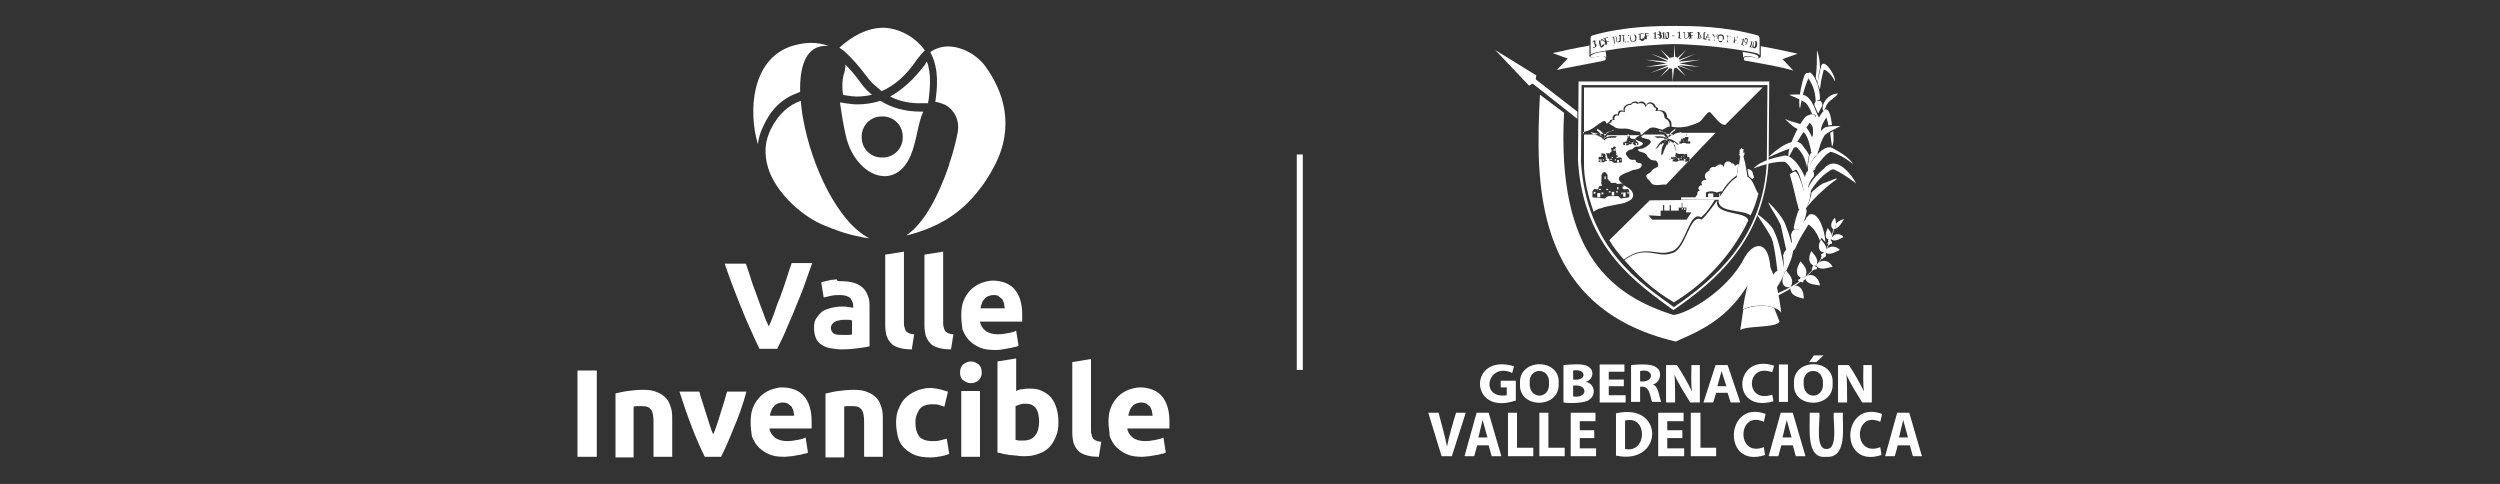 <?xml version="1.0" encoding="utf-8"?>
<!-- Generator: Adobe Illustrator 23.0.2, SVG Export Plug-In . SVG Version: 6.00 Build 0)  -->
<svg version="1.1" id="Capa_1" xmlns="http://www.w3.org/2000/svg" xmlns:xlink="http://www.w3.org/1999/xlink" x="0px" y="0px"
	 viewBox="0 0 414.3 80.2" style="enable-background:new 0 0 414.3 80.2;" xml:space="preserve">
<rect x="0" y="0" width="414.3" height="80.2" fill="#333333" stroke="none"/>
<style type="text/css">
	.st0{fill:#FFFFFF;}
	.st1{fill-rule:evenodd;clip-rule:evenodd;fill:#FFFFFF;}
</style>
<g>
	<rect x="214.9" y="25.6" class="st0" width="1" height="35.7"/>
	<g>
		<path class="st0" d="M125.9,57.9c-0.6-1.2-1.1-2.4-1.7-3.7c-0.6-1.3-1.1-2.6-1.6-3.8c-0.5-1.3-1-2.5-1.4-3.6s-0.8-2.2-1.1-3.1h3.5
			c0.3,0.8,0.6,1.7,0.9,2.7c0.3,1,0.7,1.9,1,2.8c0.3,0.9,0.7,1.9,1,2.7c0.3,0.9,0.6,1.6,0.9,2.2c0.3-0.6,0.6-1.4,0.9-2.2
			c0.3-0.9,0.6-1.8,1-2.7c0.3-0.9,0.7-1.9,1-2.9c0.3-1,0.6-1.8,0.9-2.7h3.4c-0.3,0.9-0.7,1.9-1.1,3.1c-0.4,1.2-0.9,2.4-1.4,3.6
			c-0.5,1.3-1,2.5-1.6,3.8c-0.5,1.3-1.1,2.5-1.7,3.7H125.9z"/>
		<path class="st0" d="M139.3,46.6c0.9,0,1.7,0.1,2.3,0.3c0.6,0.2,1.1,0.5,1.5,0.9c0.4,0.4,0.6,0.9,0.8,1.4c0.2,0.5,0.2,1.2,0.2,1.8
			v6.4c-0.4,0.1-1.1,0.2-1.8,0.3c-0.8,0.1-1.7,0.2-2.8,0.2c-0.7,0-1.3-0.1-1.9-0.2c-0.6-0.1-1.1-0.3-1.5-0.6
			c-0.4-0.3-0.7-0.6-0.9-1.1c-0.2-0.5-0.3-1-0.3-1.7c0-0.6,0.1-1.2,0.4-1.6c0.3-0.4,0.6-0.8,1-1.1c0.4-0.3,0.9-0.4,1.5-0.6
			c0.5-0.1,1.1-0.2,1.7-0.2c0.4,0,0.8,0,1.1,0.1c0.3,0,0.6,0.1,0.8,0.1v-0.3c0-0.5-0.2-0.9-0.5-1.3c-0.3-0.3-0.9-0.5-1.6-0.5
			c-0.5,0-1,0-1.5,0.1c-0.5,0.1-0.9,0.2-1.3,0.3l-0.4-2.5c0.2-0.1,0.4-0.1,0.7-0.2s0.6-0.1,0.9-0.2c0.3,0,0.6-0.1,1-0.1
			C138.6,46.6,139,46.6,139.3,46.6 M139.6,55.5c0.3,0,0.6,0,0.9,0c0.3,0,0.5,0,0.7-0.1v-2.3c-0.1,0-0.3-0.1-0.6-0.1
			c-0.2,0-0.5,0-0.7,0c-0.3,0-0.6,0-0.8,0.1c-0.3,0-0.5,0.1-0.7,0.2c-0.2,0.1-0.3,0.2-0.5,0.4c-0.1,0.2-0.2,0.4-0.2,0.6
			c0,0.5,0.2,0.8,0.5,1C138.6,55.5,139,55.5,139.6,55.5"/>
		<path class="st0" d="M151.1,57.9c-0.9,0-1.6-0.1-2.2-0.3c-0.6-0.2-1-0.4-1.3-0.8c-0.3-0.3-0.5-0.7-0.7-1.2c-0.1-0.5-0.2-1-0.2-1.6
			V42.2l3.1-0.5v11.8c0,0.3,0,0.5,0.1,0.7c0,0.2,0.1,0.4,0.2,0.6c0.1,0.2,0.3,0.3,0.5,0.4c0.2,0.1,0.5,0.2,0.9,0.2L151.1,57.9z"/>
		<path class="st0" d="M157.6,57.9c-0.9,0-1.6-0.1-2.2-0.3c-0.6-0.2-1-0.4-1.3-0.8c-0.3-0.3-0.5-0.7-0.7-1.2c-0.1-0.5-0.2-1-0.2-1.6
			V42.2l3.1-0.5v11.8c0,0.3,0,0.5,0.1,0.7c0,0.2,0.1,0.4,0.2,0.6c0.1,0.2,0.3,0.3,0.5,0.4c0.2,0.1,0.5,0.2,0.9,0.2L157.6,57.9z"/>
		<path class="st0" d="M159.3,52.3c0-1,0.1-1.8,0.4-2.5s0.7-1.3,1.2-1.8c0.5-0.5,1-0.8,1.7-1.1c0.6-0.2,1.3-0.4,1.9-0.4
			c1.5,0,2.8,0.5,3.6,1.4s1.3,2.3,1.3,4.2c0,0.2,0,0.4,0,0.6c0,0.2,0,0.4,0,0.6h-7c0.1,0.6,0.4,1.1,0.9,1.5c0.5,0.4,1.2,0.6,2.1,0.6
			c0.6,0,1.1-0.1,1.7-0.2c0.5-0.1,1-0.2,1.3-0.4l0.4,2.5c-0.2,0.1-0.4,0.2-0.7,0.2c-0.3,0.1-0.6,0.2-0.9,0.2
			c-0.3,0.1-0.7,0.1-1.1,0.2s-0.8,0.1-1.2,0.1c-1,0-1.8-0.1-2.5-0.4c-0.7-0.3-1.3-0.7-1.8-1.2c-0.5-0.5-0.8-1.1-1.1-1.8
			C159.4,53.8,159.3,53.1,159.3,52.3 M166.5,51.1c0-0.3-0.1-0.5-0.1-0.8c-0.1-0.2-0.2-0.5-0.3-0.7c-0.2-0.2-0.4-0.3-0.6-0.5
			s-0.5-0.2-0.9-0.2c-0.3,0-0.6,0.1-0.9,0.2c-0.2,0.1-0.5,0.3-0.6,0.5c-0.2,0.2-0.3,0.4-0.4,0.7c-0.1,0.3-0.2,0.5-0.2,0.8H166.5z"/>
		<rect x="95.7" y="61.4" class="st0" width="3.2" height="14.3"/>
		<path class="st0" d="M102,65.2c0.5-0.1,1.2-0.3,2-0.4c0.8-0.1,1.7-0.2,2.6-0.2c0.9,0,1.7,0.1,2.3,0.4c0.6,0.2,1.1,0.6,1.5,1
			c0.4,0.4,0.6,1,0.8,1.6c0.2,0.6,0.2,1.3,0.2,2v6.1h-3.1v-5.7c0-1-0.1-1.7-0.4-2.1c-0.3-0.4-0.7-0.6-1.5-0.6c-0.2,0-0.5,0-0.7,0
			c-0.2,0-0.5,0-0.7,0.1v8.4H102V65.2z"/>
		<path class="st0" d="M116.8,75.7c-0.7-1.4-1.4-3-2.1-4.8c-0.7-1.8-1.4-3.8-2.1-6h3.3c0.1,0.5,0.3,1.1,0.5,1.7
			c0.2,0.6,0.4,1.3,0.6,1.9c0.2,0.6,0.4,1.3,0.6,1.9c0.2,0.6,0.4,1.2,0.6,1.6c0.2-0.5,0.4-1,0.6-1.6c0.2-0.6,0.4-1.2,0.6-1.9
			c0.2-0.6,0.4-1.3,0.6-1.9c0.2-0.6,0.3-1.2,0.5-1.7h3.2c-0.6,2.2-1.3,4.2-2.1,6c-0.7,1.8-1.4,3.4-2.1,4.8H116.8z"/>
		<path class="st0" d="M124.4,70c0-1,0.1-1.8,0.4-2.5c0.3-0.7,0.7-1.3,1.2-1.8c0.5-0.5,1-0.8,1.7-1.1c0.6-0.2,1.3-0.4,1.9-0.4
			c1.5,0,2.8,0.5,3.6,1.4s1.3,2.3,1.3,4.2c0,0.2,0,0.4,0,0.6c0,0.2,0,0.4,0,0.6h-7c0.1,0.6,0.4,1.1,0.9,1.5c0.5,0.4,1.2,0.6,2.1,0.6
			c0.6,0,1.1-0.1,1.7-0.2c0.5-0.1,1-0.2,1.3-0.4l0.4,2.5c-0.2,0.1-0.4,0.2-0.7,0.2c-0.3,0.1-0.6,0.2-0.9,0.2
			c-0.3,0.1-0.7,0.1-1.1,0.2c-0.4,0-0.8,0.1-1.2,0.1c-1,0-1.8-0.1-2.5-0.4c-0.7-0.3-1.3-0.7-1.8-1.2c-0.5-0.5-0.8-1.1-1.1-1.8
			C124.5,71.6,124.4,70.8,124.4,70 M131.6,68.9c0-0.3-0.1-0.5-0.1-0.8c-0.1-0.2-0.2-0.5-0.3-0.7c-0.2-0.2-0.4-0.3-0.6-0.5
			c-0.2-0.1-0.5-0.2-0.9-0.2c-0.3,0-0.6,0.1-0.9,0.2c-0.2,0.1-0.5,0.3-0.6,0.5c-0.2,0.2-0.3,0.4-0.4,0.7c-0.1,0.3-0.2,0.5-0.2,0.8
			H131.6z"/>
		<path class="st0" d="M136.9,65.2c0.5-0.1,1.2-0.3,2-0.4c0.8-0.1,1.7-0.2,2.6-0.2c0.9,0,1.7,0.1,2.3,0.4c0.6,0.2,1.1,0.6,1.5,1
			c0.4,0.4,0.6,1,0.8,1.6c0.2,0.6,0.2,1.3,0.2,2v6.1h-3.1v-5.7c0-1-0.1-1.7-0.4-2.1c-0.3-0.4-0.7-0.6-1.5-0.6c-0.2,0-0.5,0-0.7,0
			c-0.2,0-0.5,0-0.7,0.1v8.4h-3.1V65.2z"/>
		<path class="st0" d="M148.5,70c0-0.8,0.1-1.5,0.4-2.2c0.3-0.7,0.6-1.3,1.1-1.8c0.5-0.5,1.1-0.9,1.8-1.2c0.7-0.3,1.5-0.5,2.3-0.5
			c0.6,0,1.1,0.1,1.6,0.2c0.5,0.1,0.9,0.3,1.4,0.4l-0.6,2.5c-0.3-0.1-0.6-0.2-0.9-0.3s-0.7-0.1-1.2-0.1c-0.9,0-1.6,0.3-2,0.8
			c-0.4,0.6-0.7,1.3-0.7,2.2c0,1,0.2,1.7,0.6,2.3c0.4,0.5,1.2,0.8,2.2,0.8c0.4,0,0.8,0,1.2-0.1c0.4-0.1,0.8-0.2,1.2-0.3l0.4,2.5
			c-0.4,0.2-0.8,0.3-1.3,0.4c-0.5,0.1-1.1,0.2-1.8,0.2c-1,0-1.8-0.1-2.6-0.4c-0.7-0.3-1.3-0.7-1.8-1.2c-0.5-0.5-0.8-1.1-1-1.8
			C148.6,71.5,148.5,70.8,148.5,70"/>
		<path class="st0" d="M162.7,61.7c0,0.6-0.2,1-0.5,1.3s-0.8,0.5-1.3,0.5c-0.5,0-0.9-0.2-1.3-0.5c-0.4-0.3-0.5-0.8-0.5-1.3
			c0-0.6,0.2-1,0.5-1.3c0.4-0.3,0.8-0.5,1.3-0.5c0.5,0,0.9,0.2,1.3,0.5C162.5,60.7,162.7,61.1,162.7,61.7 M162.4,75.7h-3.1V64.8h3.1
			V75.7z"/>
		<path class="st0" d="M175.4,70c0,0.9-0.1,1.6-0.4,2.3c-0.3,0.7-0.6,1.3-1.1,1.8c-0.5,0.5-1.1,0.9-1.8,1.1
			c-0.7,0.3-1.5,0.4-2.4,0.4c-0.4,0-0.8,0-1.2-0.1c-0.4,0-0.8-0.1-1.2-0.1c-0.4-0.1-0.8-0.1-1.1-0.2c-0.4-0.1-0.7-0.2-0.9-0.2V59.9
			l3.1-0.5v5.4c0.3-0.2,0.7-0.3,1.1-0.3c0.4-0.1,0.8-0.1,1.2-0.1c0.8,0,1.4,0.1,2,0.4c0.6,0.3,1.1,0.6,1.5,1.1s0.7,1.1,0.9,1.8
			C175.3,68.3,175.4,69.1,175.4,70 M172.2,69.9c0-2-0.7-3-2.2-3c-0.3,0-0.6,0-0.9,0.1c-0.3,0.1-0.6,0.2-0.8,0.3v5.6
			c0.2,0,0.3,0.1,0.6,0.1c0.2,0,0.5,0,0.8,0c0.8,0,1.5-0.3,1.9-0.9C172,71.6,172.2,70.8,172.2,69.9"/>
		<path class="st0" d="M182.1,75.7c-0.9,0-1.6-0.1-2.2-0.3c-0.6-0.2-1-0.4-1.3-0.8c-0.3-0.3-0.5-0.7-0.7-1.2c-0.1-0.5-0.2-1-0.2-1.6
			V60l3.1-0.5v11.8c0,0.3,0,0.5,0.1,0.7c0,0.2,0.1,0.4,0.2,0.6c0.1,0.2,0.3,0.3,0.5,0.4c0.2,0.1,0.5,0.2,0.9,0.2L182.1,75.7z"/>
		<path class="st0" d="M183.7,70c0-1,0.1-1.8,0.4-2.5c0.3-0.7,0.7-1.3,1.2-1.8c0.5-0.5,1-0.8,1.7-1.1c0.6-0.2,1.3-0.4,1.9-0.4
			c1.5,0,2.8,0.5,3.6,1.4s1.3,2.3,1.3,4.2c0,0.2,0,0.4,0,0.6c0,0.2,0,0.4,0,0.6h-7c0.1,0.6,0.4,1.1,0.9,1.5c0.5,0.4,1.2,0.6,2.1,0.6
			c0.6,0,1.1-0.1,1.7-0.2c0.5-0.1,1-0.2,1.3-0.4l0.4,2.5c-0.2,0.1-0.4,0.2-0.7,0.2c-0.3,0.1-0.6,0.2-0.9,0.2
			c-0.3,0.1-0.7,0.1-1.1,0.2c-0.4,0-0.8,0.1-1.2,0.1c-1,0-1.8-0.1-2.5-0.4c-0.7-0.3-1.3-0.7-1.8-1.2c-0.5-0.5-0.8-1.1-1.1-1.8
			C183.9,71.6,183.7,70.8,183.7,70 M191,68.9c0-0.3-0.1-0.5-0.1-0.8c-0.1-0.2-0.2-0.5-0.3-0.7c-0.2-0.2-0.4-0.3-0.6-0.5
			c-0.2-0.1-0.5-0.2-0.9-0.2c-0.3,0-0.6,0.1-0.9,0.2c-0.2,0.1-0.5,0.3-0.6,0.5c-0.2,0.2-0.3,0.4-0.4,0.7c-0.1,0.3-0.2,0.5-0.2,0.8
			H191z"/>
		<path class="st0" d="M142.8,39.3"/>
		<path class="st0" d="M143.5,12.5c0.5,0.6,0.8,1.1,1.2,1.4c0.5,0.4,0.9,0.8,1.4,1.2c2.1-0.9,4.1-2.6,5.9-5.3c0.4-0.5,0.8-1,1.2-1.4
			c0,0,0,0,0,0c0,0,0,0,0.1,0c-0.8-1.1-1.9-2.2-3.6-3c-1.1-0.5-2.2-0.8-3.3-0.8c-2.7,0-5.2,1.4-7.3,3.3c0.3,0.2,0.5,0.4,0.6,0.4
			C141.3,9.7,142.6,11.3,143.5,12.5"/>
		<path class="st0" d="M163.3,11c-1.2-1.7-3.7-3.3-6.2-3.3c-1,0-2,0.3-2.9,0.9l0,0.1c1.5,2.8,1.1,6,0.8,8.2c0.3,0,0.7,0.1,1.2,0.3
			c0.2,0.1,0.3,0.1,0.5,0.2c1.4,0.8,2.4,2.5,2,4.6c-0.3,1.5-0.7,3.1-1.2,4.6c-0.1,0.2-0.2,0.5-0.2,0.7c-2.2,6.4-4.7,10.1-7.1,11.7
			c0.2,0,0.3-0.1,0.5-0.1c4.5-1.2,8.4-3.3,11.6-7.5c0.9-1.1,1.7-2.4,2.5-3.9C168.3,20.8,166.2,15,163.3,11"/>
		<path class="st0" d="M147.5,16c1.6,0.8,3.4,1.2,5.5,1.1c0.4,0,0.8,0,0.8,0c0-0.2,0.1-0.6,0.1-0.6c0.2-1.8,0.5-4.2-0.3-6.3
			c-0.1,0.1-0.2,0.3-0.3,0.5C151.4,13.2,149.5,14.9,147.5,16"/>
		<path class="st0" d="M145.9,16.7c-1.2,0.4-2.5,0.6-3.9,0.6h0h0c-0.5,0-1.2-0.1-2-0.2l-0.5-0.1c-0.1,0-0.2,0-0.3,0
			c0.3,2.1,0.7,4.5,1.1,6c1.7,6.2,8,8.8,10.6,2.8c1-2.3,1.2-5.4,2.1-7.3c-0.1,0-0.2,0-0.3,0C150,18.5,147.8,17.9,145.9,16.7
			 M146.3,26.1c-1.9,0.1-3.5-1.4-3.5-3.3c-0.1-1.9,1.4-3.5,3.3-3.5c1.9-0.1,3.5,1.4,3.5,3.3C149.7,24.5,148.2,26.1,146.3,26.1"/>
		<path class="st0" d="M139.7,15.7l0.4,0.1c0.7,0.1,1.4,0.2,1.8,0.2h0c0.9,0,1.8-0.1,2.6-0.3c-0.3-0.2-0.5-0.5-0.8-0.7
			c-0.4-0.4-0.8-0.9-1.3-1.6c-0.6-0.8-1.4-1.8-2.3-2.7c0,0.6-0.1,1.2-0.3,1.7c-0.1,0.5-0.2,1-0.2,1.5
			C139.6,14.4,139.6,15,139.7,15.7"/>
		<path class="st0" d="M132.2,15.4l0.2-0.1c0,0,0.1,0,0.2-0.1c-0.1-4.5,1.1-7.7,4.4-7.6c0,0,0,0,0,0c0.1,0,0.2,0,0.3,0
			c-0.9-0.3-1.8-0.5-2.9-0.5c-1,0-2.2,0.2-3.4,0.6c-6.5,2.3-7,10.8-5.4,16.2c0.1-1,0.4-2,0.9-3C127.7,18.2,129.6,16.3,132.2,15.4"/>
		<path class="st0" d="M133.1,19.7c-0.2-1-0.3-2-0.4-3c-1.9,0.7-3.7,2.1-5,4.8c-1.2,2.5-1,4.9-0.1,7.2c1.7,4,5.8,7.4,9.1,8.7
			c1.5,0.6,3.5,1.4,5.7,1.8c0.1,0,0.3,0.1,0.4,0.1c0.4,0.1,0.9,0.1,1.3,0.2C138.9,36.9,134.5,27.6,133.1,19.7"/>
		<path class="st0" d="M238.9,75.6l-2.2-7.2h1.7c0.4,1.6,1.1,4,1.4,5.6h0c0.3-1.6,1-4,1.5-5.6h1.6l-2.3,7.2H238.9z"/>
		<path class="st0" d="M246.5,72.5c-0.2-0.8-0.6-2.1-0.8-2.9h0c-0.2,0.8-0.5,2.1-0.7,2.9H246.5z M244.8,73.8l-0.5,1.8h-1.6l2-7.2h2
			l2.1,7.2h-1.6l-0.5-1.8H244.8z"/>
		<polygon class="st0" points="249.9,68.4 251.4,68.4 251.4,74.2 254.1,74.2 254.1,75.6 249.9,75.6 		"/>
		<polygon class="st0" points="255.1,68.4 256.6,68.4 256.6,74.2 259.3,74.2 259.3,75.6 255.1,75.6 		"/>
		<polygon class="st0" points="264.2,72.6 261.8,72.6 261.8,74.3 264.5,74.3 264.5,75.6 260.3,75.6 260.3,68.4 264.4,68.4 
			264.4,69.8 261.8,69.8 261.8,71.3 264.2,71.3 		"/>
		<path class="st0" d="M269.3,74.4c3.7,0.8,3.8-5.7,0-4.7V74.4z M267.8,68.5c8.1-1.9,7.9,8.7,0,7V68.5z"/>
		<polygon class="st0" points="278.8,72.6 276.3,72.6 276.3,74.3 279.1,74.3 279.1,75.6 274.8,75.6 274.8,68.4 279,68.4 279,69.8 
			276.3,69.8 276.3,71.3 278.8,71.3 		"/>
		<polygon class="st0" points="280.2,68.4 281.8,68.4 281.8,74.2 284.4,74.2 284.4,75.6 280.2,75.6 		"/>
		<path class="st0" d="M292.5,75.4c-7.2,2.4-6.6-9.3,0.1-6.8l-0.3,1.3c-4.4-2-4.6,6,0,4.2L292.5,75.4z"/>
		<path class="st0" d="M296.9,72.5c-0.2-0.8-0.6-2.1-0.8-2.9h0c-0.2,0.8-0.5,2.1-0.7,2.9H296.9z M295.2,73.8l-0.5,1.8h-1.6l2-7.2h2
			l2.1,7.2h-1.6l-0.5-1.8H295.2z"/>
		<path class="st0" d="M301.5,68.4c0.2,1.2-0.8,6.1,1.2,6c2,0.1,1-4.8,1.2-6h1.5c-0.1,2.3,0.8,7.6-2.8,7.3c-3.4,0.4-2.6-5-2.7-7.3
			H301.5z"/>
		<path class="st0" d="M311.8,75.4c-7.2,2.4-6.6-9.3,0.1-6.8l-0.3,1.3c-4.4-2-4.6,6,0,4.2L311.8,75.4z"/>
		<path class="st0" d="M316.2,72.5c-0.2-0.8-0.6-2.1-0.8-2.9h0c-0.2,0.8-0.5,2.1-0.7,2.9H316.2z M314.5,73.8l-0.5,1.8h-1.6l2-7.2h2
			l2.1,7.2H317l-0.5-1.8H314.5z"/>
		<path class="st0" d="M251.1,66.4c-7.7,2.6-7.8-8-0.2-5.7l-0.3,1.1c-4.1-1.9-5.5,4.4-0.9,3.7v-1.3h-1v-1.1h2.5V66.4z"/>
		<path class="st0" d="M253.5,63.5c-0.1,2.8,3.4,2.7,3.2,0C256.9,60.8,253.3,60.8,253.5,63.5 M258.3,63.5c0.3,4.3-6.7,4.3-6.4,0.1
			C251.6,59.3,258.6,59.3,258.3,63.5"/>
		<path class="st0" d="M260.7,65.7c2.4,0.4,2.6-2.1,0-1.8V65.7z M260.7,62.9c2.4,0.3,2.2-1.9,0-1.5V62.9z M259.2,60.5
			c0.9-0.1,3.2-0.3,3.9,0.2c1.1,0.5,1.1,2.1-0.3,2.6v0c1.4,0.2,1.8,2.1,0.6,2.9c-0.5,0.6-3.3,0.7-4.3,0.5V60.5z"/>
		<polygon class="st0" points="269.1,64 266.6,64 266.6,65.5 269.4,65.5 269.4,66.7 265.1,66.7 265.1,60.4 269.2,60.4 269.2,61.6 
			266.6,61.6 266.6,62.9 269.1,62.9 		"/>
		<path class="st0" d="M271.8,63.2c2.5,0.3,2.3-2.3,0-1.7V63.2z M270.3,60.5c1-0.1,3.4-0.3,4.2,0.4c1.1,0.7,0.6,2.6-0.6,2.8v0
			c1,0.3,1.1,2.4,1.4,2.9h-1.5c-0.4-0.8-0.3-2.8-2-2.5v2.5h-1.5V60.5z"/>
		<path class="st0" d="M276.1,66.7v-6.2h1.8c0.8,1.2,1.9,3.1,2.5,4.4h0c-0.2-1.3-0.1-3.1-0.1-4.4h1.4v6.2h-1.6
			c-0.8-1.3-2-3.2-2.6-4.6h0c0.1,1.3,0.1,3.2,0.1,4.6H276.1z"/>
		<path class="st0" d="M286.1,64c-0.2-0.7-0.6-1.8-0.8-2.5h0c-0.2,0.7-0.5,1.8-0.7,2.5H286.1z M284.4,65.1l-0.5,1.6h-1.6l2-6.2h2
			l2.1,6.2h-1.6l-0.5-1.6H284.4z"/>
		<path class="st0" d="M293.9,66.5c-7.2,2.1-6.6-8.1,0.1-5.9l-0.3,1.1c-4.4-1.7-4.6,5.3,0,3.7L293.9,66.5z"/>
		<rect x="294.8" y="60.4" class="st0" width="1.5" height="6.2"/>
		<path class="st0" d="M302.2,58.9l-1.2,1.1h-1.2l0.8-1.1H302.2z M298.9,63.5c-0.1,2.8,3.4,2.7,3.2,0
			C302.2,60.8,298.7,60.8,298.9,63.5 M303.7,63.5c0.3,4.3-6.7,4.3-6.4,0.1C297,59.3,304,59.3,303.7,63.5"/>
		<path class="st0" d="M304.6,66.7v-6.2h1.8c0.8,1.2,1.9,3.1,2.5,4.4h0c-0.2-1.3-0.1-3.1-0.1-4.4h1.4v6.2h-1.6
			c-0.8-1.3-2-3.2-2.6-4.6h0c0.1,1.3,0.1,3.2,0.1,4.6H304.6z"/>
		<path class="st1" d="M304.6,15.5c-0.5,0.8-1.4,1-1.9,1.9c-0.1,0.4-0.3,0.7-0.5,1h0l0,0l0,0c0,0,0,0,0,0l0,0c0,0,0,0,0,0l0,0l0,0
			l0,0c0,0,0,0,0,0l0,0c0,0,0,0,0,0l0,0l0,0c0,0,0,0,0,0l0,0l0,0c0,0,0,0,0,0l0,0c0,0,0,0,0,0l0,0l0,0l0,0l0,0l0,0l0,0l0,0l0,0l0,0
			l0,0l0,0l0,0l0,0l0,0c0,0,0,0,0,0.1l0,0l0,0l0,0l0,0l0,0v0l0,0l0,0l0,0l0,0l0,0l0,0l0,0l0,0l0,0l0,0l0,0l0,0l0,0l0,0l0,0v0l0,0
			l0,0l0,0l0,0l0,0l0,0l0,0l0,0l0,0l0,0l0,0l0,0l0,0l0,0l0,0l0,0v0l0,0l0,0l0,0l0,0l0,0l0,0l0,0l0,0l0,0l0,0l0,0l0,0l0,0l0,0l0,0
			l0,0l0,0l0,0l0,0l0,0l0,0l0,0l0,0l0,0l0,0l0,0l0,0l0,0l0,0l0,0C301.6,17.6,302.8,15.5,304.6,15.5 M301.3,19.8L301.3,19.8
			L301.3,19.8L301.3,19.8L301.3,19.8L301.3,19.8L301.3,19.8L301.3,19.8L301.3,19.8L301.3,19.8L301.3,19.8L301.3,19.8L301.3,19.8
			L301.3,19.8L301.3,19.8L301.3,19.8L301.3,19.8L301.3,19.8L301.3,19.8L301.3,19.8L301.3,19.8L301.3,19.8L301.3,19.8L301.3,19.8
			L301.3,19.8L301.3,19.8L301.3,19.8L301.3,19.8L301.3,19.8L301.3,19.8L301.3,19.8L301.3,19.8L301.3,19.8L301.3,19.8
			C301.3,19.8,301.3,19.7,301.3,19.8L301.3,19.8L301.3,19.8L301.3,19.8L301.3,19.8l0.1-0.1v0l0,0l0,0v0l0,0l0,0l0,0l0,0L301.3,19.8
			L301.3,19.8L301.3,19.8L301.3,19.8L301.3,19.8L301.3,19.8L301.3,19.8L301.3,19.8L301.3,19.8L301.3,19.8L301.3,19.8L301.3,19.8
			L301.3,19.8L301.3,19.8L301.3,19.8L301.3,19.8L301.3,19.8L301.3,19.8L301.3,19.8L301.3,19.8z"/>
		<path class="st1" d="M296.6,15.7c0,0,2.1-0.2,2.7,0.2c1.2,0.8,1.4,2.3,2.2,3.7c-0.4,0.3-0.2,0.6-0.6,0.8c0,0-0.1-0.3-0.3-0.8
			c0.1-0.1,0.3-0.3,0.4-0.4c-0.1-0.1-0.3-0.3-0.7-0.3c-0.3-0.8-0.7-1.5-1-1.8c-0.6-0.5-2.6-1.3-2.6-1.3
			C296.6,15.8,296.6,15.8,296.6,15.7"/>
		<path class="st1" d="M298.8,35.4c0.6-1.6,4.2-4.8,5.6-5.7c0-0.3-0.3,0-2.3,0.7c-0.7,0.4-1.3,0.9-1.9,1.5c0,0.7-0.6,2-0.7,2.3
			c-0.1,0.2-0.3,0.4-0.5,0.4c-0.1,0-0.2,0-0.3,0c-0.1,0-0.2,0-0.3,0c0,0-0.1,0-0.1,0c0,0.2-0.1,0.4-0.1,0.6L298.8,35.4"/>
		<path class="st1" d="M298.1,38c-0.1,0-0.2,0-0.3,0c-0.1,0-0.2,0-0.3,0c-0.2,0-0.3-0.2-0.2-0.5c0.1-0.4,0.2-0.9,0.3-1.3
			c0.1-0.4,0.3-0.8,0.4-1.2c0.1-0.2,0.3-0.4,0.5-0.4c0.1,0,0.2,0,0.3,0l0.3,0c0.2,0,0.3,0.2,0.3,0.4c-0.1,0.4-0.1,0.8-0.3,1.2
			c-0.1,0.4-0.3,0.8-0.4,1.3C298.5,37.8,298.3,38,298.1,38"/>
		<path class="st1" d="M298.1,38c-0.1,0-0.2,0-0.3,0c-0.1,0-0.2,0-0.3,0c-0.2,0-0.4,0.2-0.5,0.4c-0.1,0.3-0.1,0.2-0.2,0.5
			c0.1,0.6,0.1,1.5,0.5,2.5c-0.1,0.1-0.2,0.1-0.4,0.2l0.1,0c0.2,0,0.4-0.2,0.5-0.4c0.2-0.4,0.4-0.9,0.5-1.3c0.1-0.4,0.2-0.9,0.3-1.3
			C298.4,38.2,298.2,38,298.1,38"/>
		<path class="st1" d="M297.1,28.4c-0.3-0.5-0.5-0.8-0.6-0.9c-0.5-0.6-0.6-0.7-1-0.7c-1.6,0-3.3,0.5-4.9,1.1c1.2-1.3,3.6-1.8,5-2.1
			c1.9-0.4,4.2,4.2,4.1,5.9c0,0-0.4,0.1-0.7,0.1c-0.4-1.6-0.9-3.5-1.4-3.7C297.5,28.2,297.2,28.3,297.1,28.4"/>
		<path class="st1" d="M295.1,37.3c0.4,1.7,0.6,2.8,1,4.5c0.2-0.2,0.9-0.3,1.1-0.5c-0.6-1.8-0.5-2-1.3-4c-0.2-0.8-1.6-2.7-2.9-3.8
			C293.7,35,294.2,35.4,295.1,37.3"/>
		<path class="st1" d="M295.5,42.3c0.1-0.3,0.1-0.2,0.2-0.5c0.1-0.3,0.4-0.5,0.6-0.4c0.1,0,0.2,0,0.3,0c0.1,0,0.2,0,0.3,0
			c0.2,0,0.3,0.3,0.2,0.5c-0.1,0.5-0.2,0.9-0.4,1.4c-0.2,0.5-0.4,0.9-0.6,1.4c-0.1,0.2-0.2,0.3-0.4,0.4
			C295.6,44.3,295.6,43.1,295.5,42.3"/>
		<path class="st1" d="M302.1,41.8L302.1,41.8L302.1,41.8L302.1,41.8 M296.3,41.3c-0.1,0,0.7,0.5,0.7,0.5s0.5-0.8,1-1.7
			c0.4-0.8,1.2-2.1,1.7-2.9c0.9,0.6,1.5,1.6,1.9,2.7c0.1-0.1,0.2-0.4,0.3-0.5c0.1,0.2,0.4,0.5,0.6,0.7c-0.1-2-1.1-4.7-2.3-4.6
			c-0.2,0-0.3,0-0.4,0.1c-0.2,0.2-0.5,0.5-0.6,0.8c-0.2,0.2-0.4,0.5-0.8,1.2C297.6,38.9,296.3,41.3,296.3,41.3"/>
		<path class="st1" d="M291,35.3c0,0,2.3,1.6,2.9,2.8c1.1,2.2,1.4,4.6,1.9,7.1c-0.5,0-0.7,0.2-1.2,0.1c0,0-0.5-4.7-1-5.8
			c-0.5-1.1-2.5-4-2.5-4C291,35.5,291,35.4,291,35.3"/>
		<path class="st1" d="M295.5,45.1c-0.1,0-0.2-0.1-0.4-0.1c-0.1,0-0.2-0.1-0.3-0.1c-0.2-0.1-0.5,0.1-0.7,0.3
			c-0.5,0.7-0.8,1.2-0.6,1.8c0.1,0.4,0.2,0.8,0.3,1.1c0.2,0.5,0.6-0.3,0.8-0.7c0.3-0.4,0.8-1.4,1-1.8
			C295.8,45.4,295.7,45.2,295.5,45.1"/>
		<path class="st1" d="M304,37.8l-0.1,0c-1.4,5.1-3.8,8.6-9.8,11l0.3,0.3C298.5,47.1,302.4,44.2,304,37.8"/>
		<path class="st1" d="M302.5,41.8h-0.4c-0.9-0.2-0.8-1.4-0.3-2.1C302.2,40.3,303,40.9,302.5,41.8"/>
		<path class="st1" d="M301,44c-0.1,0-0.3,0-0.4,0c-1-0.3-0.9-1.6-0.4-2.4C300.7,42.3,301.5,43,301,44"/>
		<path class="st1" d="M299.1,46c-0.2,0-0.3,0-0.5,0c-1.2-0.2-0.9-1.7-0.2-2.7C298.9,44,299.8,44.7,299.1,46"/>
		<path class="st1" d="M296.7,47.6c-0.2,0-0.3,0-0.5,0c-1.2-0.2-0.9-1.8-0.2-2.8C296.5,45.6,297.5,46.3,296.7,47.6"/>
		<path class="st1" d="M303.4,39.6c0.1-0.1,0.1-0.2,0.2-0.3c0.6-0.8,1.6-0.5,1.9,0C304.8,39.6,304,40.2,303.4,39.6"/>
		<path class="st1" d="M302.4,41.8c0.1-0.1,0.1-0.2,0.2-0.4c0.8-0.9,1.8-0.5,2.3,0C304.1,41.8,303.1,42.4,302.4,41.8"/>
		<path class="st1" d="M301,44l0.3-0.4c1-0.8,2-0.2,2.4,0.6C302.8,44.4,301.5,44.9,301,44"/>
		<path class="st1" d="M299.1,46c0.1-0.1,0.2-0.2,0.4-0.3c1.1-0.5,2,0.6,2.1,1.6C300.6,47.1,299.4,47.2,299.1,46"/>
		<path class="st1" d="M296.7,47.7c0.1-0.1,0.3-0.2,0.4-0.3c1.3-0.4,1.9,1,1.8,2.1C298,49.2,296.7,49.1,296.7,47.7"/>
		<path class="st1" d="M303.4,39.7c-0.1,0-0.2,0-0.3,0c-0.8-0.1-0.6-1.2-0.2-1.9C303.2,38.3,303.9,38.8,303.4,39.7"/>
		<path class="st1" d="M303.9,38L303.9,38c0.3-0.3,0.4-0.7,0.4-1c0.4-0.4,0.9-0.6,1.3-0.7C305.2,36.9,304.8,37.8,303.9,38"/>
		<path class="st1" d="M303.9,38c-0.1,0-0.2-0.1-0.2-0.1c-0.5-0.5-0.1-1.4,0.4-1.8C304.2,36.6,304.5,37.4,303.9,38"/>
		<path class="st1" d="M298.5,46.4c-0.1,0.1-0.1,0.2,0,0.3c0.1,0.1,0.2,0.1,0.3,0c0.1-0.1,0.1-0.2,0-0.3
			C298.7,46.3,298.6,46.3,298.5,46.4"/>
		<path class="st1" d="M298.5,46.4c-0.1,0.1-0.1,0.2,0,0.3c0.1,0.1,0.2,0.1,0.3,0c0.1-0.1,0.1-0.2,0-0.3
			C298.7,46.3,298.6,46.3,298.5,46.4"/>
		<path class="st1" d="M298.1,46.3c-0.1,0.1-0.1,0.2,0,0.3c0.1,0.1,0.2,0.1,0.3,0c0.1-0.1,0.1-0.2,0-0.3
			C298.3,46.3,298.2,46.3,298.1,46.3"/>
		<path class="st1" d="M298.1,46.3c-0.1,0.1-0.1,0.2,0,0.3c0.1,0.1,0.2,0.1,0.3,0c0.1-0.1,0.1-0.2,0-0.3
			C298.3,46.3,298.2,46.3,298.1,46.3"/>
		<path class="st1" d="M298.4,46c-0.1,0.1-0.1,0.2,0,0.3c0.1,0.1,0.2,0.1,0.3,0c0.1-0.1,0.1-0.2,0-0.3
			C298.6,45.9,298.5,45.9,298.4,46"/>
		<path class="st1" d="M298.4,46c-0.1,0.1-0.1,0.2,0,0.3c0.1,0.1,0.2,0.1,0.3,0c0.1-0.1,0.1-0.2,0-0.3
			C298.6,45.9,298.5,45.9,298.4,46"/>
		<path class="st1" d="M298.8,46c-0.1,0.1-0.1,0.2,0,0.3c0.1,0.1,0.2,0.1,0.3,0c0.1-0.1,0.1-0.2,0-0.3C299,46,298.9,46,298.8,46"/>
		<path class="st1" d="M298.8,46c-0.1,0.1-0.1,0.2,0,0.3c0.1,0.1,0.2,0.1,0.3,0c0.1-0.1,0.1-0.2,0-0.3C299,46,298.9,46,298.8,46"/>
		<path class="st1" d="M300.7,44.4c-0.1,0.1-0.2,0-0.3-0.1c0-0.1,0-0.2,0.1-0.3c0.1-0.1,0.2,0,0.3,0.1
			C300.8,44.2,300.8,44.3,300.7,44.4"/>
		<path class="st1" d="M300.7,44.4c-0.1,0.1-0.2,0-0.3-0.1c0-0.1,0-0.2,0.1-0.3c0.1-0.1,0.2,0,0.3,0.1
			C300.8,44.2,300.8,44.3,300.7,44.4"/>
		<path class="st1" d="M300.6,44.7c-0.1,0.1-0.2,0.1-0.3,0c-0.1-0.1,0-0.2,0-0.3c0.1-0.1,0.2-0.1,0.3,0
			C300.7,44.5,300.7,44.7,300.6,44.7"/>
		<path class="st1" d="M300.6,44.7c-0.1,0.1-0.2,0.1-0.3,0c-0.1-0.1,0-0.2,0-0.3c0.1-0.1,0.2-0.1,0.3,0
			C300.7,44.5,300.7,44.7,300.6,44.7"/>
		<path class="st1" d="M301,44.6c-0.1,0.1-0.2,0-0.3,0c-0.1-0.1,0-0.2,0.1-0.3c0.1-0.1,0.2,0,0.3,0C301.1,44.4,301.1,44.5,301,44.6"
			/>
		<path class="st1" d="M301,44.6c-0.1,0.1-0.2,0-0.3,0c-0.1-0.1,0-0.2,0.1-0.3c0.1-0.1,0.2,0,0.3,0C301.1,44.4,301.1,44.5,301,44.6"
			/>
		<path class="st1" d="M302.2,42.3c-0.1,0.1-0.1,0.2,0,0.3c0.1,0.1,0.2,0,0.3-0.1c0.1-0.1,0.1-0.2,0-0.3
			C302.4,42.2,302.3,42.2,302.2,42.3"/>
		<path class="st1" d="M302.2,42.3c-0.1,0.1-0.1,0.2,0,0.3c0.1,0.1,0.2,0,0.3-0.1c0.1-0.1,0.1-0.2,0-0.3
			C302.4,42.2,302.3,42.2,302.2,42.3"/>
		<path class="st1" d="M301.9,42.1c-0.1,0.1-0.1,0.2,0,0.3c0.1,0.1,0.2,0.1,0.3,0c0.1-0.1,0.1-0.2,0-0.3C302.1,42,302,42,301.9,42.1
			"/>
		<path class="st1" d="M301.9,42.1c-0.1,0.1-0.1,0.2,0,0.3c0.1,0.1,0.2,0.1,0.3,0c0.1-0.1,0.1-0.2,0-0.3C302.1,42,302,42,301.9,42.1
			"/>
		<path class="st1" d="M302.2,41.9c-0.1,0.1-0.1,0.2,0,0.3c0.1,0.1,0.2,0.1,0.3,0c0.1-0.1,0.1-0.2,0-0.3
			C302.4,41.8,302.3,41.8,302.2,41.9"/>
		<path class="st1" d="M302.2,41.9c-0.1,0.1-0.1,0.2,0,0.3c0.1,0.1,0.2,0.1,0.3,0c0.1-0.1,0.1-0.2,0-0.3
			C302.4,41.8,302.3,41.8,302.2,41.9"/>
		<path class="st1" d="M303.2,40.1c0,0.1,0,0.2,0.1,0.3c0.1,0,0.2,0,0.3-0.1c0-0.1,0-0.2-0.1-0.3C303.4,39.9,303.2,40,303.2,40.1"/>
		<path class="st1" d="M303.2,40.1c0,0.1,0,0.2,0.1,0.3c0.1,0,0.2,0,0.3-0.1c0-0.1,0-0.2-0.1-0.3C303.4,39.9,303.2,40,303.2,40.1"/>
		<path class="st1" d="M302.9,40.2c-0.1,0.1,0,0.2,0.1,0.3c0.1,0.1,0.2,0,0.3-0.1c0.1-0.1,0-0.2-0.1-0.3
			C303.1,40.1,302.9,40.1,302.9,40.2"/>
		<path class="st1" d="M302.9,40.2c-0.1,0.1,0,0.2,0.1,0.3c0.1,0.1,0.2,0,0.3-0.1c0.1-0.1,0-0.2-0.1-0.3
			C303.1,40.1,302.9,40.1,302.9,40.2"/>
		<path class="st1" d="M303,39.8c-0.1,0.1,0,0.2,0.1,0.3c0.1,0,0.2,0,0.3-0.1c0.1-0.1,0-0.2-0.1-0.3C303.2,39.6,303,39.7,303,39.8"
			/>
		<path class="st1" d="M303,39.8c-0.1,0.1,0,0.2,0.1,0.3c0.1,0,0.2,0,0.3-0.1c0.1-0.1,0-0.2-0.1-0.3C303.2,39.6,303,39.7,303,39.8"
			/>
		<path class="st1" d="M301.9,42.5c-0.1,0.1-0.1,0.2-0.1,0.3c0.1,0.1,0.2,0.1,0.3,0c0.1-0.1,0.1-0.2,0.1-0.3
			C302.1,42.4,302,42.4,301.9,42.5"/>
		<path class="st1" d="M301.9,42.5c-0.1,0.1-0.1,0.2-0.1,0.3c0.1,0.1,0.2,0.1,0.3,0c0.1-0.1,0.1-0.2,0.1-0.3
			C302.1,42.4,302,42.4,301.9,42.5"/>
		<path class="st1" d="M255.2,15.7c-0.7,14-1.4,35.3,22.5,40.9c4.8-2.1,9.5-4.2,13.2-11.6l2.5-0.5c-0.3-5.1-3-4.2-4.3-1.8
			c-2.8,5.5-9.5,9.3-11.8,9.5c-9.6-3.1-19.4-9.5-18.1-33.5L255.2,15.7z"/>
		<path class="st1" d="M288.4,54.7l0.5-3.4c1.2-0.6,3.5-0.9,5.1-0.3l0.9,2.3C294.3,54.4,289.6,53.9,288.4,54.7"/>
		<path class="st1" d="M288.8,51.3c1.7-11,4.9-11,6.4,0.5C294,50.3,290.4,50.4,288.8,51.3"/>
		<polygon class="st1" points="261.4,19.7 253.8,13.7 254.3,13 261.4,18.5 		"/>
		<polygon class="st1" points="253.4,14.2 254.4,13.6 254.6,12.5 247.8,8.3 		"/>
		<path class="st1" d="M254.4,13.6l-6.6-5.3L254.4,13.6z"/>
		<path class="st1" d="M277.7,24.8c0-0.1-0.1-0.2-0.2-0.2L277.7,24.8z M277.4,24.7c0,0-0.1,0.1-0.1,0.1L277.4,24.7z M279.4,22.4
			c0-0.2,0.2-0.1,0.2,0H279.4z M276.1,30.6c-0.7-0.1-1.3,0.2-2,0c-0.5,0-0.5-0.6-1.1-1c-0.2-0.3-0.3-0.6,0.1-0.8
			c0.8-0.3,0.2-0.5,1.5-1.1c0.4-0.3,0.1-0.9-0.2-1.1c-0.9,0-1-0.3-1.1-0.4c-0.6-0.4,0-0.7-1.6-1.1c-0.3-0.2-0.6-0.4,0.6-0.5
			c0.6-0.3,1.9-1.1,0.9-1.5c-0.2-0.1-1.1-0.2-1.2-0.4c-0.1-0.1,0.3-0.3,0.4-0.4h3.4c0,0-0.1,0-0.1,0.1c0.1,0,0.1,0,0.2,0
			c0,0-0.1,0-0.1,0.1c0,0,0.1,0,0.2,0c0,0-0.1,0.1-0.1,0.1c0.1,0,0.1,0,0.2,0c0,0-0.1,0-0.1,0.1c0.1,0,0.1,0,0.2,0
			c-0.1,0,0,0-0.1,0.1c0,0,0.1,0,0.2,0c0,0,0,0-0.1,0.1c0,0,0.1,0,0.2,0c0,0,0.1,0.2,0.1,0.3c-0.3-0.7-1.5-0.6-2.4-0.6
			c0,0,0,0,0.3,0.1c0,0,0,0,0,0.1c0.1,0,0.1,0,0.2,0c0,0,0,0,0,0.1c0,0,0.1,0,0.2-0.1c0,0,0,0,0,0.1c0.1,0,0.2-0.1,0.2-0.1
			c0,0,0,0,0,0.1c0.1-0.1,0.1-0.1,0.2-0.1c0,0.1,0,0.1-0.1,0.1c0.1,0,0.1,0,0.2-0.1c0,0-0.1,0.1-0.1,0.1c0.1,0,0.2-0.1,0.3-0.1
			c0,0.1-0.1,0.1-0.1,0.1c0.1,0,0.1,0,0.2-0.1c0,0-0.1,0.1-0.1,0.1c0,0,0.2-0.1,0.3-0.1c0,0-0.1,0.1-0.1,0.2c0.1,0,0.1,0,0.2-0.1
			c0,0-0.1,0.1-0.1,0.1c0.1,0,0.1,0,0.2-0.1c-0.1,0.1,0,0-0.1,0.1c0,0,0.1,0,0.2,0c0,0,0,0.1-0.1,0.1c0,0,0.2,0,0.2,0
			c0,0,0.1,0.1,0.1,0.1c-0.8-0.3-1.5,0.7-2,1.6c0,0,0,0,0.2-0.2c0,0,0,0,0,0.1c0-0.1,0.1-0.1,0.1-0.2c0,0,0,0,0,0.1
			c0,0,0-0.1,0.1-0.2c0,0,0,0,0.1,0.1c0-0.1,0-0.2,0.1-0.3c0,0,0,0,0,0.1c0-0.1,0-0.2,0.1-0.2c0,0.1,0,0.1,0,0.1
			c0-0.1,0-0.1,0.1-0.2c0,0,0,0.1,0,0.1c0-0.1,0-0.2,0.1-0.3c0,0.1,0,0.2,0,0.2c0-0.1,0.1-0.1,0.1-0.2c0,0,0,0.1,0.1,0.2
			c0,0,0-0.2,0.1-0.3c0,0,0.1,0.1,0.1,0.2c0-0.1,0-0.1,0.1-0.2c0,0,0,0.1,0.1,0.1c-0.4,0.4-0.5,1.2-0.5,2c0,0,0,0,0.1-0.2
			c0,0,0,0,0.1,0.1c0-0.1,0-0.1,0-0.2c0,0,0,0,0.1,0c0,0,0-0.1,0-0.2c0,0,0,0,0.1,0c0-0.1,0-0.2,0-0.3c0,0,0,0,0.1,0
			c0-0.1,0-0.2,0-0.3c0,0,0.1,0.1,0.1,0.1c0-0.1,0-0.1,0-0.3c0,0,0.1,0.1,0.1,0.1c0-0.1,0-0.2,0-0.3c0.1,0,0.1,0.1,0.1,0.1
			c0-0.1,0-0.1,0-0.3c0,0,0.1,0.1,0.1,0.1c0,0,0-0.2,0-0.3c0,0,0.1,0.1,0.2,0.1c0-0.1,0-0.1,0-0.2c0,0,0.1,0.1,0.1,0.1
			c0-0.1,0-0.1,0-0.2c0.1,0.1,0,0,0.1,0.1c0,0,0-0.1,0-0.2c0,0.1,0.1,0,0.1,0.1c0,0,0-0.2,0-0.2c0,0,0.2-0.1,0.2-0.1l0,0l0.1,0.1
			c0,0,0.2,0.1,0.2,0.1c0,0.1,0,0.2,0,0.2c0.1,0,0.1,0,0.1-0.1c0,0.1,0,0.2,0,0.2c0.1-0.1,0,0,0.1-0.1c0,0.1,0,0.1,0,0.2
			c0,0,0.1-0.1,0.1-0.1c0,0.1,0,0.1-0.1,0.2c0,0,0.1-0.1,0.2-0.1c0,0.1,0,0.2-0.1,0.3c0,0,0.1-0.1,0.1-0.1c0,0.1,0,0.1,0,0.3
			c0,0,0.1-0.1,0.1-0.1c0,0.1,0,0.2-0.1,0.3c0,0,0.1-0.1,0.1-0.1c0,0.1,0,0.2,0,0.3c0,0,0,0,0.1-0.1c0,0,0,0.1,0,0.1
			c0,0,0,0.1,0,0.1l0,0h0l0,0h0h0v0.1h0v0h0v0.3h-0.1l0,0v0.1h0h0v0.2l-0.1,0l0.1,0.3h-0.2v0l-0.1,0.2h0l0,0V26l-0.4,0l-0.1,0.2h0
			c0,0,0,0,0,0v0.5l1,0.1v-0.2l0,0.2l0.3-0.2v0h0.9l0.2,0.2l0-0.2v0.2l0.7-0.1v-0.5c0,0,0,0,0,0l0,0l-0.1-0.2l-0.3,0v-0.3
			c0,0,0,0,0,0l0,0l0,0v0l0-0.1l0,0l0-0.1l-0.5,0.1l0-0.1H278l0-0.1l-0.2-0.1l0,0l0,0h0v0v0l0,0h0l0,0h0v0h0h0v-0.3h0h0v0l0,0h0
			v-0.1v0h-0.1l-0.1,0v0c0-0.1,0-0.1,0-0.2c-0.1-0.7-0.4-1.3-1.1-1.3l0,0l0,0c0,0,0.2-0.1,0.2-0.1c0,0,0.1,0.1,0.2,0.2
			c0-0.1,0-0.1,0-0.1c0.1,0.1,0.1,0.1,0.1,0.1c0-0.1,0,0,0-0.1c0.1,0.1,0.1,0.1,0.1,0.2c0,0,0-0.1,0-0.1c0.1,0.1,0.1,0.1,0.1,0.2
			c0,0,0-0.1,0-0.2c0.1,0.1,0.1,0.2,0.2,0.2c0,0,0-0.1,0-0.2c0.1,0.1,0.1,0.1,0.1,0.2c0,0,0-0.1,0-0.2c0.1,0.1,0.1,0.1,0.1,0.2
			c0-0.1,0-0.1,0-0.1c0.1,0.1,0.1,0.1,0.1,0.2c0,0,0-0.1,0-0.1c0.1,0.1,0.1,0.1,0.1,0.2c0,0,0,0,0-0.1c0.1,0.1,0.1,0.1,0.1,0.2
			c0,0,0,0,0-0.1c0.1,0.1,0.1,0.1,0.1,0.1c0,0,0,0,0-0.1c0,0,0.1,0.1,0.1,0.1c0,0,0,0,0-0.1c0.2,0.1,0.2,0.1,0.2,0.1
			c-0.7-0.6-1.6-1.3-2.2-0.8c0-0.1,0-0.2,0.1-0.2c0.1,0,0.2,0,0.2,0c0-0.1,0-0.1-0.1-0.1c0.1,0,0.2,0,0.2,0c-0.1-0.1,0,0-0.1-0.1
			c0.1,0,0.1,0,0.2,0c0,0-0.1-0.1-0.1-0.1c0.1,0,0.1,0,0.2,0c0,0-0.1-0.1-0.1-0.1c0.1,0,0.2,0,0.3,0c0,0-0.1-0.1-0.1-0.1
			c0.1,0,0.1,0,0.3,0c0,0-0.1-0.1-0.1-0.1c0.1,0,0.2,0,0.3,0c0,0-0.1-0.1-0.1-0.1c0.1,0,0.2,0,0.3,0c0,0,0,0-0.1-0.1
			c0.1,0,0.2,0,0.3,0c0,0,0,0,0-0.1c0.1,0,0.2,0,0.3,0c0,0,0-0.1,0-0.1c0.1,0,0.2,0,0.2,0c0,0,0,0,0,0h6.1L276.1,30.6z M276.1,22.2
			c0.2,0.2,0.3,0.4,0.3,0.6c0,0.1,0,0.2,0.1,0.3c0,0,0-0.1,0-0.1c0-0.1,0-0.1,0-0.1c-0.1-0.2,0-0.5,0.2-0.7H276.1z M277,22.2
			c-0.1,0-0.1,0-0.2,0.1C276.8,22.2,276.9,22.2,277,22.2c-0.1,0.1-0.1,0.1-0.2,0.2c0,0,0.1,0,0.1,0.1c-0.1,0-0.1,0-0.2,0.1
			c0,0,0.1,0,0.1,0c-0.1,0-0.1,0-0.2,0.1c0.1,0,0,0,0.1,0c0.2-0.2,0.5-0.3,0.8-0.4H277z M276.8,22.6c0,0-0.1,0.1-0.1,0.1
			C276.6,22.6,276.6,22.7,276.8,22.6C276.7,22.6,276.7,22.6,276.8,22.6 M276.6,22.7C276.6,22.8,276.6,22.8,276.6,22.7
			C276.5,22.8,276.5,22.8,276.6,22.7C276.5,22.8,276.6,22.8,276.6,22.7 M276.4,23.3L276.4,23.3C276.4,23.3,276.4,23.3,276.4,23.3
			L276.4,23.3c-0.1,0-0.3-0.1-0.3,0c0,0,0,0.1-0.1,0.1C276.2,23.3,276.3,23.3,276.4,23.3 M275.8,23.6c0,0,0.1-0.1,0.1-0.1
			c0,0,0,0,0-0.1C275.8,23.5,275.8,23.5,275.8,23.6 M275.9,23.5C275.9,23.5,276,23.4,275.9,23.5c0.1-0.1,0.1-0.1,0.1-0.1
			C275.9,23.4,275.9,23.4,275.9,23.5 M279.3,22.7L279.3,22.7L279.3,22.7z M279.3,22.7L279.3,22.7l-0.1,0.1l0,0.1h-0.3l0,0.1l-0.3,0
			l0,0.1l0,0l0,0.1v0l0,0h0c0,0,0,0,0,0v0.2l-0.2,0l-0.1,0.1h0l0,0v0.3l0.4,0v-0.1l0,0.1l0.1-0.1h0.5v0l0.2,0.1l0-0.1v0.1l0.6,0
			v-0.3c0,0,0,0,0,0h0l-0.1-0.1l-0.2,0v-0.1h0h0l0-0.1h-0.1l0.1-0.2l0,0v-0.1h0v0h0v-0.2h0l0,0v0h0h0v0h0h0h0h-0.2h0v0h0h0v0l0,0h0
			L279.3,22.7L279.3,22.7L279.3,22.7L279.3,22.7L279.3,22.7L279.3,22.7L279.3,22.7L279.3,22.7L279.3,22.7L279.3,22.7L279.3,22.7
			L279.3,22.7z M278.6,23.3L278.6,23.3L278.6,23.3L278.6,23.3L278.6,23.3z M278.3,23.3L278.3,23.3L278.3,23.3L278.3,23.3L278.3,23.3
			z M278.4,23.3v0.2l0.1,0v-0.2L278.4,23.3z M279.6,23.3l-0.1,0v0.1L279.6,23.3L279.6,23.3z M280,23.3L280,23.3L280,23.3L280,23.3
			L280,23.3z M279.8,23.3l-0.1,0v0.2l0.1,0V23.3z M278.9,23.2L278.9,23.2L278.9,23.2L278.9,23.2L278.9,23.2z M279.3,23.2L279.3,23.2
			L279.3,23.2L279.3,23.2L279.3,23.2z M279.1,23.3H279v0.2h0.1V23.3z M279.4,23.1L279.4,23.1L279.4,23.1L279.4,23.1L279.4,23.1z
			 M279.7,23.1L279.7,23.1L279.7,23.1L279.7,23.1L279.7,23.1z M278.8,23v0.1l0.1,0L278.8,23L278.8,23z M278.5,23v0.1l0.1,0L278.5,23
			L278.5,23z M279.5,22.6v-0.1l0,0c0,0,0,0,0,0c0,0,0,0,0,0c0,0,0,0,0,0L279.5,22.6L279.5,22.6L279.5,22.6L279.5,22.6L279.5,22.6
			L279.5,22.6L279.5,22.6z M279.4,22.6L279.4,22.6L279.4,22.6L279.4,22.6z M279.3,23.3L279.3,23.3l0,0.1L279.3,23.3z M277.8,25.3
			L277.8,25.3L277.8,25.3L277.8,25.3z M279,26.3l-0.1,0v0.1l0.1,0V26.3z M279.5,26.2l-0.1,0v0.1l0.1,0V26.2z M279.3,26.3l-0.2,0v0.4
			l0.2,0V26.3z M277.3,26.3v0.1l0.2,0v-0.1L277.3,26.3z M276.6,26.3v0.1l0.2,0v-0.1L276.6,26.3z M276.9,26.3v0.4l0.3,0v-0.4
			L276.9,26.3z M278.5,26.3h0.2v-0.1h-0.2V26.3z M277.9,26.3h0.1v-0.1h-0.1V26.3z M278.1,26.5h0.2v-0.3h-0.2V26.5z M277.7,26.1h0.2
			V26h-0.2V26.1z M277.1,26.1h0.1V26h-0.1V26.1z M278.7,25.9l-0.1,0v0.2l0.1,0V25.9z M279.1,25.8l-0.1,0V26l0.1,0V25.8z M277.7,25.2
			L277.7,25.2L277.7,25.2L277.7,25.2L277.7,25.2z M277.8,26.3l0,0.2L277.8,26.3L277.8,26.3z"/>
		<path class="st1" d="M281.2,33c-0.2-0.2-0.4-0.2,0.1-0.8c0-0.2-0.1-0.5,0.4-0.6c-0.5-0.3-0.1-1,0.4-0.9c-0.4-0.7,0.2-0.9,0.7-0.9
			c-0.6-0.6-0.1-1.4,0.5-1.5c-0.1-0.3,0.4-0.8,0.9-0.6c0.8-0.7,1.2-0.5,1.5,0c-0.1-0.9,0.8-1.3,1.3-0.6c0.2-0.1,0.5,0.1,0.5,0.4
			c0.4-0.2,0.3-0.3,0.6-0.3l-0.3,1.9c-0.7,0.4-1.8,1.5-2.4,2.6h0c-0.4,0-0.8,0.2-0.9,0.2h0v0.8h0.4c0,0.1-0.1,0.2-0.1,0.3L281.2,33z
			 M282.7,31.9L282.7,31.9v0.8h1.8v-0.8c0,0-0.5-0.2-0.9-0.2C283.1,31.7,282.7,31.9,282.7,31.9 M283.1,32.7h0.8v-0.6h-0.8V32.7z
			 M289.6,28c1,0.1,0.8,0.8,1.1,1.4l-0.3,0.3c-0.2-0.2-0.3-0.3-0.6-0.5C289.8,29.1,289.6,28.3,289.6,28"/>
		<path class="st1" d="M262.5,22.2v-7.7h29.6l-6.2,6.2c-0.9,0-1.6-1.2-2.3-1.9c-0.2-0.2-0.3-0.4-0.7,0c-1.2,1.3-0.8,1.4-2.8,2
			c-0.8,0.3-2,0.4-3,0.2c0,0-0.1,0-0.1,0c0-0.5,0.1-1-0.7-1.5c-0.1-0.4,0-1.4-1.6-1.2c0.2-0.3,0-0.5-0.3-0.6
			c-0.2-0.8-1.3-1.1-1.6-0.2c-0.1-0.6-0.7-0.9-1.3-0.5c-0.3-0.3-1.1-0.2-1.2,0.2c-0.5-0.1-1.5,0.4-1.2,1.2c-0.5-0.2-1-0.2-1,0.6
			c-0.4-0.3-1.1,0.3-0.8,0.8c-0.5,0-0.5,0.2-0.6,0.4c-0.2,0.1-0.3,0.2-0.4,0.3c0,0,0,0-0.1-0.1c-0.1-0.3-0.3-0.5-0.7-0.2
			c-1.1,0.6-1.6,1.4-3.2,1.7L262.5,22.2L262.5,22.2z M271.7,22.2l-3.6,0h3.9L271.7,22.2z"/>
		<path class="st1" d="M266.7,20.5c0-0.1,0-0.1,0.3-0.2c0.1-0.2,0.1-0.5,0.6-0.4c-0.3-0.5,0.3-1,0.7-0.7c0-0.8,0.5-0.8,1-0.6
			c-0.3-0.8,0.5-1.3,1-1.2c0.1-0.3,0.7-0.5,1-0.2c1-0.3,1.3,0.1,1.4,0.6c0.3-0.9,1.2-0.8,1.4,0c0.3,0,0.5,0.3,0.2,0.6
			c1.6-0.2,1.4,0.7,1.6,1.2c0.8,0.4,0.8,0.9,0.8,1.4c-0.5,0-0.7,0.3-1.2,0.5c-0.7-0.1-1.7-0.8-2.4,0c-0.2,0.1-0.9,0.6-0.9,0.8H272
			l-0.3-0.1l0.2,0c-0.1-0.2,0-0.4-0.4-0.4c-0.8,0-0.9-0.4-2.2-0.5c-0.5,0-0.7,0.1-1.5-0.1C267.4,20.9,267.1,20.8,266.7,20.5"/>
		<path class="st1" d="M266.3,28.9c-0.2-0.6-0.8-0.4-0.8,0L266.3,28.9z M270,22.4c-0.1-0.2-0.3-0.2-0.3,0H270z M267.3,24.5
			c0.1-0.4,0.5-0.2,0.5,0L267.3,24.5z M264.1,35.1L264.1,35.1c-0.8-2.2-1.7-5.4-1.6-8.4v-4.4l1.6,0l0,0l0,0l0.2,0c0,0,0,0,0,0
			c0.1,0,0.2,0,0.3,0c0,0-0.1,0-0.1,0.1c0.1,0,0.1,0,0.3,0c0,0-0.1,0.1-0.1,0.1c0.1,0,0.2,0,0.3,0c-0.1,0.1-0.1,0.1-0.1,0.1
			c0.1,0,0.1,0,0.3,0c0,0-0.1,0.1-0.1,0.1c0,0,0.2,0,0.3,0c0,0-0.1,0.1-0.1,0.1c0.1,0,0.1,0,0.2,0c0,0-0.1,0.1-0.1,0.1
			c0.1,0,0.1,0,0.2,0c-0.1,0.1,0,0-0.1,0.1c0,0,0.1,0,0.2,0c-0.1,0-0.1,0-0.1,0.1c0,0,0.2,0,0.2,0c0,0,0.1,0.2,0.1,0.2l0,0
			c0,0,0,0,0,0l0,0l0,0c0,0,0,0,0,0l0,0c0,0,0.1-0.2,0.1-0.2c0.1,0,0.2,0,0.2,0c0-0.1,0-0.1-0.1-0.1c0.1,0,0.2,0,0.2,0
			c0-0.1,0,0-0.1-0.1c0.1,0,0.1,0,0.2,0.1c0,0-0.1-0.1-0.1-0.1c0.1,0,0.1,0,0.2,0.1c0,0-0.1-0.1-0.1-0.2c0.1,0,0.2,0.1,0.3,0.1
			c0,0-0.1-0.1-0.1-0.1c0.1,0,0.1,0,0.2,0.1c0,0-0.1-0.1-0.1-0.1c0.1,0,0.2,0.1,0.3,0.1c0-0.1-0.1-0.1-0.1-0.1c0.1,0,0.1,0,0.2,0.1
			c0,0,0,0-0.1-0.1c0.1,0,0.2,0,0.2,0.1c0,0,0,0,0-0.1c0.1,0,0.2,0,0.2,0.1c0,0,0-0.1,0-0.1c0.1,0,0.2,0,0.2,0.1c0,0,0,0,0-0.1
			c0.1,0,0.1,0,0.2,0c0,0,0,0,0-0.1c0.2-0.1,0.2-0.1,0.3-0.1c-0.9-0.1-2.1-0.1-2.4,0.6c0-0.1,0.1-0.3,0.1-0.3c0,0,0.2,0,0.2,0
			c0,0,0,0-0.1-0.1c0.1,0,0.1,0,0.2,0c-0.1,0,0,0-0.1-0.1c0.1,0,0.1,0,0.2,0c0,0-0.1,0-0.1-0.1c0.1,0,0.1,0,0.2,0
			c0,0-0.1-0.1-0.1-0.1c0.1,0,0.2,0,0.2,0c0,0-0.1,0-0.1-0.1l5.5,0c-0.3,0.2-0.7,0.3-0.8,0.6c0,0.2,0.4,0.3,0.9,0.5
			c0.7,0.3,0.3,0.5-0.3,0.8c-1.1-0.1-0.7,0.5-1.5,0.5c-0.9,0.5-0.8,0.7-0.2,1.4c0.5,0.6,1.2,0,1.2,0.5c0,0.3,0.6,0.3,0.9,0.4
			c0.1,0.2,0.2,0.8-0.9,1c-0.3,0-0.6,0.1-1,0.3c-0.7,0.3-2.7,0.8-1.4,1.9c0.2,0.3,0.5,0.5,1.1,0.8c0.3,0.1,1.9,1.6-0.3,2.4
			c-0.4,0.3-3.4,0.6-4.1,1C265,34.5,264.5,34.8,264.1,35.1 M266.2,22.2l-0.4,0c0.1,0.2,0.2,0.4,0.1,0.6c0,0,0,0.1,0,0.1
			c0,0,0,0.1,0,0.1c0-0.1,0.1-0.3,0.1-0.3C265.9,22.6,266,22.4,266.2,22.2 M265.4,22.3l-0.4,0c0.2,0.1,0.4,0.2,0.5,0.3
			c0.1,0,0,0,0.1,0c-0.1,0-0.1,0-0.2-0.1c0,0,0.1,0,0.1,0c-0.1,0-0.1,0-0.2-0.1c0,0,0.1,0,0.1-0.1C265.5,22.3,265.4,22.3,265.4,22.3
			 M265.5,22.6C265.6,22.6,265.6,22.6,265.5,22.6c0.1,0.1,0.1,0.1,0.1,0.1C265.6,22.6,265.6,22.6,265.5,22.6 M265.7,22.8
			C265.7,22.8,265.8,22.8,265.7,22.8C265.8,22.8,265.8,22.8,265.7,22.8C265.8,22.8,265.7,22.8,265.7,22.8 M270.1,22.9L270.1,22.9
			L270.1,22.9L270.1,22.9z M270.1,22.8L270.1,22.8l0.2,0.1l0,0.1h0.4l0,0.1l0.4-0.1l0,0.1l0,0l0,0.1v0l0,0l0,0c0,0,0,0,0,0v0.3
			l0.3,0l0.1,0.1h0c0,0,0,0,0,0V24l-0.6,0.1v-0.1l0,0.1l-0.2-0.2h-0.7v0l-0.2,0.2l0-0.1v0.1L269,24v-0.4c0,0,0,0,0,0l0,0l0.1-0.1
			l0.3,0v-0.1l0,0h0l0.1-0.1h0.2l-0.1-0.3l0.1,0v-0.1h0l0,0v-0.1h0h0.1v-0.2h0v0v0v0h0v-0.1h0h0h0h0.3h0h0v0.1h0v0v0v0h0L270.1,22.8
			L270.1,22.8L270.1,22.8L270.1,22.8L270.1,22.8L270.1,22.8L270.1,22.8L270.1,22.8L270.1,22.8L270.1,22.8L270.1,22.8L270.1,22.8
			L270.1,22.8z M271.1,23.7l-0.1,0v0.1l0.1,0V23.7z M271.5,23.6l-0.1,0v0.1l0.1,0V23.6z M271.3,23.7l-0.2,0V24l0.2,0V23.7z
			 M269.7,23.7v0.1l0.1,0v-0.1L269.7,23.7z M269.1,23.6v0.1l0.1,0v-0.1L269.1,23.6z M269.3,23.7V24l0.2,0v-0.3L269.3,23.7z
			 M270.7,23.7h0.1v-0.1h-0.1V23.7z M270.1,23.7h0.1v-0.1h-0.1V23.7z M270.4,23.9h0.2v-0.3h-0.2V23.9z M270,23.5h0.1v-0.1H270V23.5z
			 M269.5,23.5h0.1v-0.1h-0.1V23.5z M270.8,23.3L270.8,23.3l-0.1,0.2l0.1,0V23.3z M271.2,23.3L271.2,23.3l-0.1,0.2l0.1,0V23.3z
			 M269.8,22.7L269.8,22.7L269.8,22.7L269.8,22.7L269.8,22.7L269.8,22.7L269.8,22.7l0.1,0v-0.2c0,0,0,0,0,0c0,0,0,0-0.1,0
			c0,0-0.1,0-0.1,0c0,0,0,0,0,0V22.7z M270,22.7L270,22.7L270,22.7L270,22.7z M270.1,23.7l0,0.2L270.1,23.7L270.1,23.7z M267.1,25.1
			L267.1,25.1L267.1,25.1L267.1,25.1z M267.1,25.1L267.1,25.1l-0.3,0.2l0,0.1h-0.7l0,0.1l-0.7-0.1l0,0.1l0,0l0,0.1v0l0,0h0
			c0,0,0,0,0,0v0.4l-0.4,0l-0.1,0.2h0c0,0,0,0,0,0v0.6l0.9,0.1v-0.2l0,0.2l0.2-0.2h1.1v0l0.4,0.3l0-0.2V27l1.3-0.1v-0.6c0,0,0,0,0,0
			l0,0l-0.2-0.2l-0.5,0v-0.2l0,0h0l-0.1-0.2h-0.2l0.1-0.4l-0.1,0v-0.2h0h0V25h0h-0.1v-0.4h0v0v0v0h0v-0.1v0h-0.1h0l0,0l-0.5,0h-0.1
			h0v0.1h0v0v0h0L267.1,25.1L267.1,25.1L267.1,25.1L267.1,25.1L267.1,25.1L267.1,25.1L267.1,25.1L267.1,25.1L267.1,25.1L267.1,25.1
			L267.1,25.1L267.1,25.1L267.1,25.1z M265.6,26.4v0.2l0.2,0v-0.2L265.6,26.4z M264.9,26.4v0.2l0.2,0v-0.2L264.9,26.4z M265.2,26.4
			v0.5l0.2,0v-0.5L265.2,26.4z M267.8,26.4l-0.2,0v0.2l0.2,0V26.4z M268.7,26.4l-0.2,0v0.2l0.2,0V26.4z M268.3,26.5l-0.3,0V27l0.3,0
			V26.5z M266.3,26.3h-0.2v0.2h0.2V26.3z M267.1,26.3h-0.2v0.2h0.2V26.3z M266.7,26.3h-0.3v0.4h0.3V26.3z M267.3,26h-0.2v0.2h0.2V26
			z M268.1,26h-0.2v0.2h0.2V26z M266,25.9v0.2l0.1,0v-0.2L266,25.9z M265.5,25.8V26l0.1,0v-0.2L265.5,25.8z M267.6,25v-0.2
			c0,0,0,0,0,0c0,0,0-0.1-0.1-0.1c-0.1,0-0.1,0-0.1,0.1c0,0,0,0,0,0V25h0l0,0v0L267.6,25L267.6,25L267.6,25L267.6,25z M267.3,25
			L267.3,25L267.3,25L267.3,25L267.3,25z M267.2,26.4L267.2,26.4l0,0.3L267.2,26.4z M266.5,29.9L266.5,29.9L266.5,29.9L266.5,29.9z
			 M266.5,29.8L266.5,29.8l0.4,0.3l0,0.2h1l0,0.2l1-0.1l0.1,0.2l0,0l0.1,0.2v0l0,0l0,0c0,0,0,0,0,0v0.6l0.7-0.1l0.2,0.4l0,0
			c0,0,0,0,0,0v1l-1.4,0.2v-0.3l0,0.3l-0.4-0.4h-1.7v0l-0.6,0.4l0-0.3v0.3l-2-0.2v-1c0,0,0,0,0,0l0,0l0.3-0.4l0.7,0.1v-0.3l0,0h0
			l0.2-0.3v0h0.4l-0.2-0.6l0.1,0v-0.3h-0.1l0,0v-0.1h0h0.1v-0.6h0h0V29l0,0h0h0v-0.1h0h0.1c0,0,0.1,0,0.1,0l0.7,0h0.1h0V29h0l0,0
			v0.1h0h0v0.6h0l0,0v0h0.1l0,0h0.1L266.5,29.8L266.5,29.8L266.5,29.8L266.5,29.8L266.5,29.8L266.5,29.8z M268.9,31.9l-0.2,0v0.3
			l0.2,0V31.9z M269.9,31.8l-0.2,0v0.3l0.2,0V31.8z M269.4,31.9l-0.4,0v0.7l0.4,0V31.9z M265.4,31.9v0.3l0.3,0v-0.3L265.4,31.9z
			 M264.1,31.8v0.3l0.3,0v-0.3L264.1,31.8z M264.7,32v0.7l0.5,0V32L264.7,32z M267.8,31.9h0.3v-0.2h-0.3V31.9z M266.6,31.9h0.3v-0.2
			h-0.3V31.9z M267.1,32.4h0.4v-0.6h-0.4V32.4z M266.2,31.5h0.3v-0.2h-0.3V31.5z M265,31.5h0.3v-0.2H265V31.5z M268.2,31l-0.2,0v0.4
			l0.2,0V31z M269.1,30.9l-0.2,0v0.4l0.2,0V30.9z M265.8,29.7L265.8,29.7L265.8,29.7L265.8,29.7l0.2,0v0l0,0h0.1v-0.4c0,0,0,0,0,0
			c0-0.1-0.1-0.1-0.1-0.1c-0.1,0-0.1,0.1-0.1,0.1c0,0,0,0,0,0V29.7z M266.2,29.7L266.2,29.7L266.2,29.7L266.2,29.7z M266.4,31.9
			l0,0.4L266.4,31.9L266.4,31.9z"/>
		<path class="st1" d="M266.9,29.2l0.1,0l0.1,0.1l0.2-0.1l0.1,0.1l0.2-0.1l0.2,0.1l0-0.1h0.3c-0.4-0.3-0.4-0.6-0.8-0.8
			c-0.5-0.8-1.4-3.5-1.5-5l-0.1,0c0.1,2,0.8,3.8,1.2,5.6C267,29.1,267,29.2,266.9,29.2"/>
		<path class="st1" d="M266.2,22.2c0.3-0.3,0.8-0.5,1.3-0.7c0,0,0,0-0.2,0.2c0,0,0,0,0,0c-0.1,0-0.1,0-0.1,0c0,0,0,0,0,0
			c0,0-0.1,0-0.2,0c0,0,0,0,0,0.1c-0.1,0-0.1,0-0.2,0c0,0,0,0,0,0c-0.1,0-0.1,0-0.2,0c0,0,0.1,0,0.1,0c-0.1,0-0.1,0-0.2,0
			c0,0,0.1,0,0.1,0.1c-0.1,0-0.2,0-0.3,0c0,0,0.1,0.1,0.1,0.1c-0.1,0-0.1,0-0.2,0L266.2,22.2z"/>
		<path class="st1" d="M265.7,22.2c-0.2-0.4-0.7-0.7-1.1-0.9c0,0,0,0,0.1,0.2c0,0,0,0-0.1,0c0.1,0,0.1,0.1,0.1,0.1c0,0,0,0-0.1,0
			c0,0,0.1,0,0.1,0.1c0,0,0,0,0,0c0.1,0,0.1,0,0.2,0.1c0,0,0,0-0.1,0c0.1,0,0.1,0,0.2,0.1c0,0-0.1,0-0.1,0c0.1,0,0.1,0,0.2,0.1
			c0,0-0.1,0-0.1,0c0.1,0,0.2,0.1,0.2,0.1c-0.1,0-0.1,0-0.1,0c0.1,0,0.1,0,0.2,0.1c0,0-0.1,0-0.1,0L265.7,22.2z"/>
		<path class="st1" d="M264.9,22.2c-0.4-0.1-0.9-0.2-1.3-0.3c0,0,0,0,0.2,0.2c0,0,0,0-0.1,0c0.1,0,0.1,0,0.2,0c0,0,0,0-0.1,0.1
			c0,0,0.1,0,0.2,0c0,0,0,0,0,0.1L264.9,22.2z"/>
		<path class="st1" d="M275.4,29.2l-0.1,0l-0.1,0.1l-0.2-0.1l-0.1,0.1l-0.2-0.1l-0.2,0.1l0-0.1h-0.3c0.4-0.3,0.4-0.6,0.8-0.8
			c0.5-0.8,1.4-3.5,1.5-5l0.1,0c-0.1,2-0.8,3.8-1.2,5.6C275.3,29.1,275.3,29.2,275.4,29.2"/>
		<path class="st1" d="M276.2,22.3c-0.3-0.3-0.8-0.6-1.3-0.7c0,0,0,0,0.1,0.2c0,0,0,0,0,0c0.1,0,0.1,0,0.2,0c0,0,0,0,0,0
			c0,0,0.1,0,0.2,0c0,0,0,0,0,0.1c0.1,0,0.1,0,0.2,0c0,0,0,0,0,0c0.1,0,0.1,0,0.2,0c0,0-0.1,0-0.1,0c0.1,0,0.1,0,0.2,0
			c0,0-0.1,0-0.1,0.1c0.1,0,0.2,0,0.3,0c0,0-0.1,0.1-0.1,0.1c0.1,0,0.1,0,0.2,0c0,0-0.1,0-0.1,0L276.2,22.3z"/>
		<path class="st1" d="M276.6,22.3c0.2-0.4,0.7-0.7,1.1-1c0,0,0,0-0.1,0.2c0,0,0,0,0.1,0c-0.1,0-0.1,0.1-0.1,0.1c0,0,0,0,0.1,0
			c0,0-0.1,0-0.2,0.1c0,0,0,0,0,0c-0.1,0-0.1,0-0.2,0.1c0,0,0,0,0.1,0c-0.1,0-0.1,0-0.2,0.1c0,0,0.1,0,0.1,0c-0.1,0-0.1,0-0.2,0.1
			c0,0,0.1,0,0.1,0c-0.1,0-0.2,0.1-0.2,0.1c0.1,0,0.1,0,0.1,0c-0.1,0-0.1,0-0.2,0.1c0,0,0.1,0,0.1,0.1L276.6,22.3z"/>
		<path class="st1" d="M277.3,22.3c0.4-0.2,0.9-0.3,1.4-0.4c0,0,0,0-0.2,0.2c0,0,0,0,0.1,0c-0.1,0-0.1,0-0.2,0c0,0,0,0,0.1,0.1
			c0,0-0.1,0-0.2,0c0,0,0,0,0,0.1c-0.1,0-0.2,0-0.3,0c0,0,0,0,0,0L277.3,22.3z"/>
		<path class="st1" d="M273.4,33.2l-6.7,6.6c0.7,1.2,1.5,2.2,2.4,3.2c3.6-2.6,5.4-0.5,7.7-1.3c2.6-0.4,3-6.9,5.1-5.7
			c1-0.8,1.5-1.7,2.3-2.9L273.4,33.2z M273.2,35.7L273.2,35.7c0,0,0.9,0,2,0.1l0-0.9l0.4,0l0-0.9l0.2,0l0,0.9l0.9,0l0-0.9l0.2,0
			l0,0.9l1.3,0v-0.5l0.5,0l0-0.8l0.1,0l0,0.8l0.7,0l-0.1,0.8h0.9l-0.8,1.2l-5.7,0L273.2,35.7z"/>
		<polygon class="st1" points="284.9,33.1 278.6,33.1 278.6,32.7 285.3,32.7 		"/>
		<path class="st1" d="M289.8,28.9c0-0.1-0.1-0.2-0.2-0.2L289.8,28.9z M288.5,25.2h0.6H288.5z M288.5,25.4l0.6,0L288.5,25.4z
			 M269.2,43.1c3.5-2.6,5.4-0.3,7.7-1.1c2.6-0.4,3-6.8,5.1-5.6c0.8-0.7,1.9-2.3,2.6-3.2c-0.7,2.6,5.1,1.7,5.1,3.4l0,0
			c-2.5,5.2-6.7,10.1-12.3,13.5C273.8,48,271.4,45.6,269.2,43.1 M289.2,27L289.2,27l0.3,1.7l0,0.1l0.1,0.5c1,0.5,1.2,2,1.8,2.8
			c-0.3,1.2-0.7,2.4-1.3,3.6c-1.4-1.1-6-0.3-5.2-3c1-1.4,1.9-2.8,2.9-3.3l0.3-2.2h0.1l0.2-1.3c0,0-0.1,0-0.1,0l0-0.2l-0.1-0.1v-0.2
			h0l0,0.1h0.1l0-0.1h-0.2c0,0,0,0,0,0v0c0,0,0,0,0,0h0h0.2v0l-0.1-0.1l0.1,0v-0.4l-0.1,0c0.1-0.1,0.2-0.1,0.3-0.2l0,0
			c0,0,0,0,0-0.1c0,0,0.1,0,0.1-0.1c0,0.1,0.1,0,0.1,0.1c0,0,0,0.1,0,0.1l0,0c0.2,0,0.3,0.1,0.3,0.2h-0.1v0.4l0.1,0l-0.1,0.1v0h0.2
			c0,0,0,0,0,0v0c0,0,0,0,0,0h0l0,0.2l-0.1,0.1l0,0.2c0,0-0.1,0-0.1,0L289.2,27z M289.2,25.2h-0.1v0.1l0.1,0V25.2z"/>
		<rect x="278.7" y="34.5" class="st1" width="0.2" height="0.2"/>
		<rect x="279.1" y="34.5" class="st1" width="0.2" height="0.3"/>
		<path class="st1" d="M259.4,11.3c2-0.4,4.1-0.8,6.2-1.2c0.4-0.1,0.5-0.2,0.5-0.3c0-0.1,0-0.1,0-0.2c-0.1-0.6-1.7-0.2-2-0.1
			c-0.5,0.1-0.8-0.1-0.7-0.3l0-1.7l-0.2,0.1c-2.4,0.4-3.6,0.7-5.9,1.2l2.5,0.9l-1.8,1.9L259.4,11.3z"/>
		<path class="st1" d="M289.5,10.1c2.1,0.4,4.1,0.7,6.2,1.2l1.5,0.4l-1.8-1.9l2.5-0.9c-2.4-0.5-3.5-0.8-5.9-1.2l-0.2-0.1l0,1.7
			c0,0.2-0.3,0.5-0.8,0.3c-0.3-0.1-2-0.5-2,0.1c0,0,0,0.1,0,0.2C289,9.9,289.1,10.1,289.5,10.1"/>
		<path class="st1" d="M266,8.4c5.2-0.9,10.3-1.1,11.5-1.1c1.2,0,6.2,0.2,11.5,1.1c0.5,0.1,1.9,0.3,2.3,0.5c0.2,0.1,0.3,0.2,0.3,0.3
			l0-1.7l0-1.1c0-0.2-0.1-0.3-0.2-0.5c-5.6-1.6-11.2-1.6-13.8-1.6c-2.6,0-8.3,0-13.8,1.6c-0.2,0.1-0.2,0.2-0.2,0.5l0,1.1l0,1.7
			c0-0.1,0.1-0.3,0.3-0.3C264.2,8.7,265.5,8.5,266,8.4 M263.9,7.1l0-0.2c0,0,0.1-0.1,0.1-0.1c0,0,0.1,0,0.1-0.1c0.1,0,0.1,0,0.2,0
			s0.1,0.1,0.1,0.2c0,0,0,0.1,0,0.1c0,0,0,0.1-0.1,0.2c0,0,0.1,0,0.1,0c0,0,0.1,0,0.1,0.1c0,0,0,0.1,0.1,0.1c0,0.1,0,0.2-0.1,0.3
			c-0.1,0.1-0.1,0.2-0.3,0.2c0,0-0.1,0-0.1,0c0,0-0.1,0-0.1,0c0-0.1-0.1-0.1-0.1-0.2l0,0c0,0.1,0.1,0.1,0.1,0.1c0,0,0,0,0.1,0
			c0,0,0.1,0,0.1,0c0.1,0,0.1-0.1,0.1-0.1c0-0.1,0-0.1,0-0.2c0-0.1,0-0.1-0.1-0.2c0,0-0.1,0-0.1,0c0,0-0.1,0-0.1,0.1l0,0l0-0.1
			c0,0,0,0,0.1,0c0.1,0,0.1,0,0.1-0.1c0,0,0-0.1,0-0.2c0-0.1,0-0.1-0.1-0.1c0,0-0.1,0-0.1,0c0,0-0.1,0-0.1,0c0,0,0,0-0.1,0.1
			C263.9,7,263.9,7,263.9,7.1L263.9,7.1L263.9,7.1z M265.1,7.6c0-0.1,0-0.2-0.1-0.4l0-0.2c0-0.1,0-0.2,0-0.2c0,0,0-0.1,0-0.1
			c0,0,0,0-0.1,0l-0.1,0l0,0c0.1,0,0.1,0,0.2,0l0.2,0l0.1,0c0.1,0,0.1,0,0.2,0c0.1,0,0.1,0,0.2,0.1c0.1,0,0.1,0.1,0.1,0.1
			c0,0.1,0.1,0.1,0.1,0.2c0,0.2,0,0.3-0.1,0.5c-0.1,0.1-0.2,0.2-0.4,0.3l-0.1,0C265.3,7.7,265.2,7.7,265.1,7.6
			C265.2,7.7,265.1,7.7,265.1,7.6L265.1,7.6L265.1,7.6z M265.3,7.6L265.3,7.6c0-0.1,0-0.2,0-0.3l-0.1-0.5c0-0.1,0-0.1,0-0.2
			c0.1,0,0.1,0,0.2-0.1c0.1,0,0.2,0,0.3,0.1c0.1,0.1,0.1,0.2,0.2,0.3c0,0.2,0,0.3-0.1,0.4c-0.1,0.1-0.2,0.1-0.3,0.2
			C265.4,7.6,265.3,7.6,265.3,7.6 M266.3,6.9l0,0.2l0,0.1c0,0.1,0,0.1,0,0.2c0.1,0,0.1,0,0.2,0c0,0,0.1,0,0.1,0c0,0,0,0,0.1,0
			c0,0,0-0.1,0-0.2l0,0c0,0.1,0,0.2,0,0.2l0,0c-0.1,0-0.1,0-0.2,0l-0.1,0c-0.1,0-0.2,0-0.3,0c-0.1,0-0.1,0-0.2,0l0,0l0,0
			c0,0,0.1,0,0.1,0c0,0,0,0,0-0.1c0,0,0-0.1,0-0.2l-0.1-0.4c0-0.1,0-0.1,0-0.2c0,0,0-0.1,0-0.1c0,0,0,0,0,0c0,0,0,0-0.1,0l-0.1,0
			l0-0.1l0.1,0l0.1,0c0,0,0.1,0,0.1,0l0.3-0.1l0.1,0c0,0,0.1,0,0.1,0c0,0.1,0,0.1,0,0.2l0,0c0-0.1,0-0.1,0-0.1c-0.1,0-0.1,0-0.2,0
			c-0.1,0-0.1,0-0.2,0c0,0.1,0,0.1,0,0.1l0,0.1L266.3,6.9c0-0.1,0.1-0.1,0.1-0.1c0.1,0,0.2,0,0.2,0c0,0,0,0,0-0.1l0-0.1l0,0
			c0,0.1,0,0.1,0,0.2c0,0,0,0.1,0,0.2l0,0l0,0c0-0.1,0-0.1,0-0.1c0,0-0.1,0-0.2,0C266.4,6.9,266.3,6.9,266.3,6.9 M267.3,7.6
			C267.3,7.6,267.3,7.5,267.3,7.6l0-0.1l0,0c0,0,0.1,0,0.1,0c0,0,0.1,0,0.1-0.1c0,0,0-0.1,0-0.2l-0.1-0.7c0-0.2,0-0.3-0.1-0.3
			s0,0-0.1,0l0,0l0-0.1c0.1,0,0.1,0,0.2,0c0.1,0,0.2,0,0.2,0l0,0l0,0c0,0-0.1,0-0.1,0c0,0,0,0,0,0c0,0,0,0.1,0,0.1l0.1,0.7
			c0,0.1,0,0.2,0,0.2c0,0.1,0,0.2-0.1,0.2C267.4,7.5,267.4,7.6,267.3,7.6C267.3,7.6,267.3,7.6,267.3,7.6 M267.6,6.1L267.6,6.1
			c0.1-0.1,0.2-0.1,0.2-0.1c0,0,0.1,0,0.2,0l0,0l-0.1,0c0,0-0.1,0-0.1,0c0,0,0,0.1,0,0.3l0,0.3c0,0.1,0,0.2,0,0.2c0,0,0,0.1,0.1,0.1
			c0,0,0.1,0,0.2,0c0.1,0,0.1,0,0.2-0.1c0,0,0.1-0.1,0.1-0.1c0-0.1,0-0.1,0-0.3l0-0.3c0-0.1,0-0.2,0-0.2c0,0,0,0-0.1,0l0,0l0-0.1
			c0.1,0,0.2,0,0.2,0c0,0,0.1,0,0.2,0l0,0.1l0,0c0,0-0.1,0-0.1,0s0,0.1,0,0.2l0,0.3c0,0.1,0,0.2,0,0.3c0,0.1,0,0.1,0,0.1
			s-0.1,0.1-0.1,0.1c0,0-0.1,0.1-0.2,0.1c-0.1,0-0.1,0-0.2,0c-0.1,0-0.1,0-0.1-0.1c0,0-0.1-0.1-0.1-0.1c0,0,0-0.1,0-0.2l0-0.1l0-0.2
			c0-0.1,0-0.2,0-0.2C267.7,6.1,267.7,6.1,267.6,6.1L267.6,6.1z M269.1,6.9c0,0,0.1,0,0.1,0c0.1,0,0.2,0,0.2,0c0,0,0.1,0,0.1,0
			l0-0.2l0,0c0,0.1,0,0.2,0,0.3c0,0-0.1,0-0.2,0L269.1,6.9c0,0.1-0.1,0.1-0.2,0.1l0,0c0,0,0.1,0,0.1-0.1c0,0,0-0.1,0-0.3l0-0.4
			c0-0.2,0-0.2,0-0.3c0,0,0,0-0.1,0l-0.1,0l0-0.1c0.1,0,0.2,0,0.2,0c0,0,0.1,0,0.2,0l0,0.1l-0.1,0c0,0,0,0,0,0c0,0,0,0.1,0,0.2
			l0.1,0.5L269.1,6.9L269.1,6.9z M269.7,6.8L269.7,6.8c0.1,0,0.1,0,0.1-0.1c0,0,0-0.1,0-0.3l0-0.3c0-0.2,0-0.3,0-0.3c0,0,0,0-0.1,0
			l-0.1,0l0,0c0.1,0,0.2,0,0.2,0c0.1,0,0.1,0,0.2,0l0,0.1l-0.1,0c0,0-0.1,0-0.1,0c0,0,0,0,0,0.1c0,0.1,0,0.2,0,0.3l0,0.3
			c0,0.2,0,0.3,0,0.3c0,0,0,0,0.1,0l0,0l0,0.1c-0.1,0-0.1,0-0.2,0C269.8,6.9,269.8,6.9,269.7,6.8L269.7,6.8z M270.1,6.3
			c0-0.2,0-0.3,0.1-0.4c0.1-0.1,0.2-0.2,0.4-0.2c0.2,0,0.3,0,0.4,0.1c0.1,0.1,0.2,0.2,0.2,0.4c0,0.2,0,0.3-0.1,0.5
			c-0.1,0.1-0.2,0.2-0.4,0.2c-0.1,0-0.2,0-0.3,0c-0.1,0-0.1-0.1-0.2-0.2C270.2,6.5,270.1,6.4,270.1,6.3 M270.2,6.2L270.2,6.2
			c0-0.1,0-0.2,0-0.2c0-0.1,0.1-0.1,0.1-0.2c0.1,0,0.1-0.1,0.2-0.1c0.1,0,0.1,0,0.2,0c0.1,0,0.1,0.1,0.2,0.2c0,0.1,0.1,0.2,0.1,0.3
			c0,0.1,0,0.2,0,0.3c0,0.1-0.1,0.1-0.1,0.2c0,0-0.1,0.1-0.2,0.1c-0.1,0-0.1,0-0.2,0c-0.1,0-0.1-0.1-0.2-0.2
			C270.3,6.4,270.3,6.3,270.2,6.2 M271.7,6.6c0-0.1,0-0.2,0-0.4l0-0.2c0-0.1,0-0.2,0-0.2c0,0,0-0.1,0-0.1c0,0,0,0-0.1,0l-0.1,0
			l0-0.1c0.1,0,0.1,0,0.2,0l0.2,0l0.1,0c0.1,0,0.1,0,0.2,0c0.1,0,0.1,0,0.2,0.1c0.1,0,0.1,0.1,0.1,0.2c0,0.1,0.1,0.1,0.1,0.2
			c0,0.2,0,0.3-0.1,0.5c-0.1,0.1-0.2,0.2-0.4,0.2l-0.1,0C271.9,6.6,271.8,6.6,271.7,6.6C271.8,6.6,271.7,6.6,271.7,6.6L271.7,6.6
			L271.7,6.6z M271.9,6.5L271.9,6.5c0-0.1,0-0.2,0-0.3l0-0.5c0-0.1,0-0.1,0-0.2c0.1,0,0.1,0,0.2,0c0.1,0,0.2,0,0.3,0.1
			c0.1,0.1,0.1,0.2,0.1,0.3c0,0.2,0,0.3-0.1,0.4c-0.1,0.1-0.2,0.1-0.3,0.1C272,6.5,271.9,6.5,271.9,6.5 M272.9,6l0,0.2l0,0.1
			c0,0.1,0,0.1,0,0.2c0.1,0,0.1,0,0.2,0c0.1,0,0.1,0,0.1,0c0,0,0,0,0.1,0c0,0,0-0.1,0-0.2l0,0c0,0.1,0,0.2,0,0.2l0,0
			c-0.1,0-0.1,0-0.2,0l-0.1,0c-0.1,0-0.2,0-0.3,0c-0.1,0-0.1,0-0.2,0l0,0l0,0c0,0,0.1,0,0.1,0c0,0,0,0,0-0.1c0,0,0-0.1,0-0.2l0-0.4
			c0-0.1,0-0.1,0-0.2c0,0,0-0.1,0-0.1c0,0,0,0,0,0c0,0,0,0-0.1,0l-0.1,0l0,0l0.1,0l0.1,0c0,0,0.1,0,0.1,0l0.3,0l0.1,0
			c0,0,0.1,0,0.1,0c0,0.1,0,0.1,0,0.2l0,0c0-0.1,0-0.1,0-0.1c-0.1,0-0.1,0-0.2,0c-0.1,0-0.1,0-0.2,0c0,0,0,0.1,0,0.1l0,0.1L272.9,6
			c0-0.1,0.1-0.1,0.1-0.1c0.1,0,0.2,0,0.2,0c0,0,0,0,0-0.1l0-0.1l0,0c0,0.1,0,0.1,0,0.2c0,0.1,0,0.1,0,0.2l0,0l0,0
			c0-0.1,0-0.1,0-0.1c0,0-0.1,0-0.2,0C273,6,273,6,272.9,6 M274,6.4L274,6.4L274,6.4c0.1-0.1,0.1-0.1,0.2-0.1c0,0,0-0.1,0-0.2l0-0.4
			c0-0.1,0-0.2,0-0.2c0,0,0,0,0,0s0,0,0,0c-0.1,0-0.1,0.1-0.2,0.1c0,0,0,0,0,0s0,0,0,0l0-0.1c0.1-0.1,0.3-0.1,0.4-0.2l0,0l0,0.1
			l0,0.5l0,0.3c0,0.1,0,0.1,0,0.1s0,0,0,0c0,0,0,0,0.1,0l0.1,0l0,0.1c-0.1,0-0.2,0-0.2,0C274.2,6.4,274.1,6.4,274,6.4 M274.8,5.8
			L274.8,5.8c-0.1,0-0.1-0.1-0.1-0.1c0,0,0-0.1,0-0.2c0-0.1,0-0.2,0.1-0.2c0.1-0.1,0.1-0.1,0.2-0.1c0.1,0,0.1,0,0.2,0.1
			c0,0,0.1,0.1,0.1,0.2c0,0.1,0,0.1,0,0.1c0,0-0.1,0.1-0.1,0.1v0c0.1,0,0.1,0.1,0.2,0.1c0,0,0,0.1,0,0.2c0,0.1,0,0.2-0.1,0.3
			c-0.1,0.1-0.1,0.1-0.2,0.1c-0.1,0-0.2,0-0.2-0.1c-0.1-0.1-0.1-0.1-0.1-0.2C274.6,6,274.7,5.9,274.8,5.8 M274.9,5.7L274.9,5.7
			c-0.1,0-0.1-0.1-0.2-0.1c0,0,0-0.1,0-0.1c0-0.1,0-0.1,0-0.1c0,0,0.1-0.1,0.1-0.1c0.1,0,0.1,0,0.1,0c0,0,0,0.1,0.1,0.1
			c0,0,0,0.1,0,0.1C275,5.7,275,5.7,274.9,5.7 M274.8,5.8L274.8,5.8c0.1,0,0.2,0.1,0.2,0.1c0,0,0.1,0.1,0.1,0.1c0,0.1,0,0.1-0.1,0.2
			c0,0-0.1,0.1-0.1,0.1c-0.1,0-0.1,0-0.1-0.1c0,0-0.1-0.1-0.1-0.2c0-0.1,0-0.1,0-0.2C274.8,5.9,274.8,5.9,274.8,5.8 M275.4,6.4
			L275.4,6.4L275.4,6.4c0.1-0.1,0.2-0.1,0.2-0.1c0,0,0-0.1,0-0.2l0-0.4c0-0.1,0-0.2,0-0.2c0,0,0,0,0,0s0,0,0,0
			c-0.1,0-0.1,0.1-0.2,0.1c0,0,0,0,0,0s0,0,0,0l0-0.1c0.1-0.1,0.3-0.1,0.4-0.2l0,0v0.1l0,0.5l0,0.3c0,0.1,0,0.1,0,0.1c0,0,0,0,0,0
			c0,0,0,0,0.1,0h0.1l0,0.1c-0.1,0-0.2,0-0.2,0C275.6,6.4,275.5,6.4,275.4,6.4 M276,5.8c0-0.2,0-0.4,0.1-0.4s0.1-0.1,0.2-0.1
			c0.1,0,0.1,0,0.2,0c0,0,0.1,0.1,0.1,0.2c0,0.1,0,0.2,0,0.3c0,0.2,0,0.4-0.1,0.5c-0.1,0.1-0.1,0.1-0.2,0.2c-0.1,0-0.1,0-0.2-0.1
			c0,0-0.1-0.1-0.1-0.2C276,6,276,5.9,276,5.8 M276.1,5.8L276.1,5.8c0-0.2,0-0.3,0-0.4c0-0.1,0.1-0.1,0.1-0.1c0.1,0,0.1,0,0.1,0.1
			c0,0.1,0.1,0.2,0.1,0.4c0,0.2,0,0.3,0,0.4c0,0.1-0.1,0.1-0.1,0.1c-0.1,0-0.1,0-0.1-0.1C276.2,6.1,276.1,6,276.1,5.8 M277.1,6
			L277.1,6c0-0.1,0-0.1,0-0.1c0.1,0,0.1,0,0.2,0c0,0,0.1,0,0.2,0l0,0c0,0,0,0.1,0,0.1c-0.1,0-0.1,0-0.2,0C277.2,6,277.1,6,277.1,6
			 M278,6.3L278,6.3L278,6.3c0.1-0.1,0.2-0.1,0.2-0.1c0,0,0-0.1,0-0.2l0-0.4c0-0.1,0-0.2,0-0.2c0,0,0,0,0,0c0,0,0,0,0,0
			c-0.1,0-0.1,0.1-0.2,0.1c0,0,0,0,0,0c0,0,0,0,0,0l0-0.1c0.1,0,0.3-0.1,0.4-0.2l0,0l0,0.1l0,0.5l0,0.3c0,0.1,0,0.1,0,0.2
			c0,0,0,0,0,0c0,0,0,0,0.1,0l0.1,0v0.1c-0.1,0-0.2,0-0.2,0C278.2,6.3,278.1,6.3,278,6.3 M279.1,6.3c0-0.1,0-0.2,0-0.4l0-0.2
			c0-0.1,0-0.2,0-0.2c0,0,0-0.1,0-0.1c0,0,0,0-0.1,0l-0.1,0l0-0.1c0.1,0,0.1,0,0.2,0l0.2,0l0.2,0c0.1,0,0.1,0,0.2,0
			c0.1,0,0.1,0,0.2,0.1c0.1,0,0.1,0.1,0.1,0.2c0,0.1,0,0.1,0,0.2c0,0.2-0.1,0.3-0.2,0.4c-0.1,0.1-0.2,0.2-0.4,0.2l-0.1,0
			C279.2,6.3,279.2,6.3,279.1,6.3C279.1,6.3,279.1,6.3,279.1,6.3L279.1,6.3L279.1,6.3z M279.2,6.3L279.2,6.3c0-0.1,0-0.2,0-0.3
			l0-0.5c0-0.1,0-0.1,0-0.2c0.1,0,0.1,0,0.2,0c0.1,0,0.2,0,0.3,0.1c0.1,0.1,0.1,0.2,0.1,0.4c0,0.2-0.1,0.3-0.1,0.4
			c-0.1,0.1-0.2,0.1-0.3,0.1C279.3,6.3,279.3,6.3,279.2,6.3 M280.3,5.9l0,0.2l0,0.1c0,0.1,0,0.1,0,0.2c0.1,0,0.1,0,0.2,0
			c0.1,0,0.1,0,0.1,0c0,0,0,0,0.1,0c0,0,0-0.1,0-0.2l0,0c0,0.1,0,0.2,0,0.2v0c-0.1,0-0.1,0-0.2,0l-0.1,0c-0.1,0-0.2,0-0.3,0
			c-0.1,0-0.1,0-0.2,0l0-0.1l0,0c0,0,0.1,0,0.1,0c0,0,0,0,0-0.1c0,0,0-0.1,0-0.2l0-0.4c0-0.1,0-0.1,0-0.2c0,0,0-0.1,0-0.1
			c0,0,0,0,0,0c0,0,0,0-0.1,0l-0.1,0l0,0l0.1,0l0.1,0c0,0,0.1,0,0.1,0l0.3,0l0.1,0c0,0,0.1,0,0.1,0c0,0.1,0,0.1,0,0.2l0,0
			c0-0.1,0-0.1,0-0.1c-0.1,0-0.1,0-0.2,0c-0.1,0-0.1,0-0.2,0c0,0.1,0,0.1,0,0.1l0,0.1L280.3,5.9c0-0.1,0.1-0.1,0.1-0.1
			c0.1,0,0.2,0,0.2,0c0,0,0,0,0-0.1l0-0.1l0,0c0,0.1,0,0.1,0,0.2c0,0.1,0,0.1,0,0.2l0,0l0,0c0-0.1,0-0.1,0-0.1c0,0-0.1,0-0.2,0
			C280.4,5.9,280.4,5.9,280.3,5.9 M282.3,5.6L282.1,6c-0.1,0.2-0.2,0.3-0.2,0.5l0,0c0,0-0.1-0.2-0.1-0.4l-0.2-0.6l0,0.6
			c0,0.1,0,0.2,0,0.2c0,0,0,0,0.1,0l0,0l0,0.1c-0.1,0-0.1,0-0.2,0c0,0-0.1,0-0.2,0l0-0.1l0,0c0,0,0.1,0,0.1,0c0,0,0,0,0-0.1
			c0-0.1,0-0.2,0-0.2l0-0.4c0-0.1,0-0.2,0-0.2c0,0,0,0,0,0c0,0,0,0-0.1,0l0,0l0-0.1c0.1,0,0.1,0,0.2,0c0,0,0.1,0,0.1,0
			c0,0.1,0.1,0.3,0.2,0.5l0.2,0.4l0.2-0.4c0.1-0.1,0.1-0.3,0.2-0.5c0.1,0,0.1,0,0.1,0c0,0,0.1,0,0.1,0l0,0.1l0,0c0,0-0.1,0-0.1,0
			c0,0,0,0.1,0,0.2l0,0.6c0,0.1,0,0.2,0,0.2c0,0,0,0,0.1,0l0,0l0,0.1c-0.1,0-0.1,0-0.2,0c-0.1,0-0.1,0-0.2,0l0-0.1l0,0
			c0,0,0.1,0,0.1,0c0,0,0-0.1,0-0.2L282.3,5.6z M283.3,6.2l-0.4,0l-0.1,0.1c0,0.1-0.1,0.1-0.1,0.2c0,0,0,0,0,0c0,0,0,0,0,0l0.1,0
			l0,0.1c0,0-0.1,0-0.1,0c-0.1,0-0.1,0-0.2,0l0-0.1l0,0c0,0,0.1,0,0.1,0c0,0,0,0,0,0c0-0.1,0.1-0.2,0.1-0.2l0.2-0.5
			c0.1-0.1,0.1-0.2,0.1-0.3l0,0l0.3,1c0,0.1,0,0.1,0,0.1c0,0,0,0,0,0c0,0,0,0,0.1,0l0,0.1c-0.1,0-0.1,0-0.2,0c-0.1,0-0.1,0-0.2,0
			l0,0l0.1,0c0,0,0,0,0,0c0,0,0,0,0,0c0,0,0,0,0-0.1L283.3,6.2z M282.9,6.1L282.9,6.1l0.2-0.5l0.1,0.5L282.9,6.1z M284.2,6.2
			c0,0,0.1-0.1,0.2-0.2l0.2-0.3l0.1,0l0,0c-0.1,0.1-0.1,0.2-0.2,0.3C284.3,6.1,284.2,6.2,284.2,6.2c0,0.1,0,0.1,0,0.2
			c0,0.1,0,0.2,0,0.2c0,0,0,0,0,0.1c0,0,0,0,0.1,0l0.1,0l0,0c-0.1,0-0.1,0-0.2,0l-0.2,0l0-0.1l0.1,0c0,0,0.1,0,0.1,0
			c0,0,0-0.1,0-0.2C284.1,6.3,284.1,6.3,284.2,6.2C284,6.1,284,6,283.9,5.9c0-0.1-0.1-0.2-0.1-0.2c0,0,0,0,0-0.1c0,0,0,0-0.1,0l0,0
			c0,0,0.1,0,0.1,0l0.1,0c0,0,0,0,0,0c0,0,0.1,0.1,0.1,0.2C284.1,5.8,284.1,6,284.2,6.2 M284.6,6.2c0-0.2,0.1-0.3,0.2-0.4
			c0.1-0.1,0.2-0.1,0.4-0.1c0.2,0,0.3,0.1,0.4,0.2c0.1,0.1,0.1,0.2,0.1,0.4c0,0.2-0.1,0.3-0.2,0.4c-0.1,0.1-0.3,0.1-0.4,0.1
			c-0.1,0-0.2,0-0.2-0.1c-0.1-0.1-0.1-0.1-0.2-0.2C284.6,6.4,284.6,6.3,284.6,6.2 M284.8,6.2L284.8,6.2c0-0.1,0-0.2,0.1-0.2
			c0-0.1,0.1-0.1,0.1-0.1c0.1,0,0.1,0,0.2,0c0.1,0,0.1,0,0.2,0.1c0.1,0,0.1,0.1,0.1,0.2c0,0.1,0,0.2,0,0.3c0,0.1,0,0.2-0.1,0.3
			c0,0.1-0.1,0.1-0.1,0.2c-0.1,0-0.1,0-0.2,0c-0.1,0-0.1,0-0.2-0.1c-0.1-0.1-0.1-0.1-0.1-0.2C284.8,6.4,284.8,6.3,284.8,6.2
			 M286.2,6.9c0-0.1,0-0.2,0.1-0.4l0-0.2c0-0.1,0-0.2,0-0.2c0,0,0-0.1,0-0.1c0,0,0,0-0.1,0l-0.1,0l0-0.1c0.1,0,0.1,0,0.1,0l0.2,0
			l0.1,0c0.1,0,0.1,0,0.2,0.1c0.1,0,0.1,0.1,0.2,0.1c0,0.1,0.1,0.1,0.1,0.2c0,0.1,0,0.2,0,0.2c0,0.2-0.1,0.3-0.2,0.4
			c-0.1,0.1-0.3,0.1-0.4,0.1l-0.1,0C286.3,7,286.2,7,286.2,6.9C286.2,7,286.1,7,286.2,6.9L286.2,6.9L286.2,6.9z M286.3,6.9
			L286.3,6.9c0-0.1,0-0.2,0-0.3l0.1-0.5c0-0.1,0-0.1,0-0.2c0.1,0,0.1,0,0.2,0c0.1,0,0.2,0.1,0.3,0.2c0.1,0.1,0.1,0.2,0.1,0.4
			c0,0.2-0.1,0.3-0.2,0.4C286.7,7,286.6,7,286.5,7C286.4,7,286.4,6.9,286.3,6.9 M287.5,6.7l0,0.2l0,0.1c0,0.1,0,0.1,0,0.2
			c0.1,0,0.1,0,0.2,0c0.1,0,0.1,0,0.1,0c0,0,0,0,0.1,0c0,0,0-0.1,0.1-0.2l0,0c0,0.1,0,0.2,0,0.2l0,0c-0.1,0-0.1,0-0.2,0l-0.1,0
			c-0.1,0-0.2,0-0.3-0.1c-0.1,0-0.1,0-0.2,0l0,0l0,0c0,0,0.1,0,0.1,0c0,0,0,0,0-0.1c0,0,0-0.1,0-0.2l0.1-0.4c0-0.1,0-0.1,0-0.2
			c0,0,0-0.1,0-0.1c0,0,0,0,0,0c0,0,0,0-0.1,0l-0.1,0l0,0l0.1,0l0.1,0c0,0,0.1,0,0.1,0l0.3,0l0.1,0c0,0,0.1,0,0.1,0
			c0,0.1,0,0.1-0.1,0.2l0,0c0-0.1,0-0.1,0-0.1c-0.1,0-0.1-0.1-0.2-0.1c-0.1,0-0.1,0-0.2,0c0,0,0,0.1,0,0.1l0,0.1L287.5,6.7
			c0.1-0.1,0.1-0.1,0.1-0.1c0.1,0,0.2,0,0.2,0c0,0,0,0,0-0.1l0-0.1l0,0c0,0.1,0,0.1,0,0.2c0,0.1,0,0.1,0,0.2l0,0l0,0
			c0-0.1,0-0.1,0-0.1c0,0-0.1,0-0.2,0C287.5,6.7,287.5,6.7,287.5,6.7 M288.4,7.4L288.4,7.4L288.4,7.4c0.1,0,0.2,0,0.2-0.1
			c0,0,0-0.1,0.1-0.2l0.1-0.4c0-0.1,0-0.2,0-0.2c0,0,0,0,0,0c0,0,0,0,0,0c-0.1,0-0.1,0-0.2,0.1c0,0,0,0,0,0c0,0,0,0,0,0l0-0.1
			c0.1,0,0.3-0.1,0.4-0.1l0,0l0,0.1l-0.1,0.5l-0.1,0.3c0,0.1,0,0.1,0,0.1c0,0,0,0,0,0.1c0,0,0,0,0.1,0l0.1,0l0,0.1
			c-0.1,0-0.2,0-0.2-0.1C288.6,7.4,288.5,7.4,288.4,7.4 M289.1,7.5L289.1,7.5L289.1,7.5c0.1-0.1,0.1-0.1,0.2-0.1
			c0.1,0,0.1-0.1,0.2-0.1c0-0.1,0.1-0.1,0.1-0.2l-0.1,0c0,0-0.1,0-0.1,0c0,0-0.1,0-0.1,0c-0.1,0-0.1-0.1-0.2-0.1c0-0.1,0-0.2,0-0.3
			c0-0.1,0.1-0.2,0.1-0.3c0.1-0.1,0.1-0.1,0.2-0.1c0.1,0,0.2,0.1,0.2,0.2c0,0.1,0.1,0.2,0,0.3c0,0.1,0,0.2-0.1,0.3
			c0,0.1-0.1,0.1-0.2,0.2c-0.1,0.1-0.1,0.1-0.2,0.1C289.2,7.5,289.2,7.5,289.1,7.5 M289.2,6.7L289.2,6.7c0-0.1,0-0.1,0-0.1
			c0,0,0.1-0.1,0.1-0.1c0,0,0.1,0,0.1,0c0.1,0,0.1,0,0.1,0.1c0,0.1,0,0.1,0,0.2c0,0.1,0,0.1-0.1,0.2c0,0-0.1,0-0.1,0
			c-0.1,0-0.1,0-0.1-0.1C289.2,6.9,289.2,6.8,289.2,6.7 M289.8,7.7L289.8,7.7L289.8,7.7c0.1,0,0.2,0,0.2,0c0,0,0-0.1,0.1-0.2
			l0.1-0.4c0-0.1,0-0.2,0-0.2c0,0,0,0,0,0c0,0,0,0,0,0c-0.1,0-0.1,0-0.2,0.1c0,0,0,0,0,0c0,0,0,0,0,0l0-0.1c0.1,0,0.3,0,0.4-0.1l0,0
			l0,0.1l-0.1,0.5l-0.1,0.3c0,0.1,0,0.1,0,0.1c0,0,0,0,0,0.1c0,0,0,0,0.1,0l0.1,0l0,0.1c-0.1,0-0.2,0-0.2-0.1
			C289.9,7.7,289.9,7.7,289.8,7.7 M290.5,7.3c0-0.2,0.1-0.3,0.2-0.4c0.1-0.1,0.2-0.1,0.3-0.1c0.1,0,0.1,0,0.1,0.1
			c0,0,0.1,0.1,0.1,0.2c0,0.1,0,0.2,0,0.3c0,0.2-0.1,0.4-0.2,0.5c-0.1,0.1-0.2,0.1-0.3,0.1c-0.1,0-0.1-0.1-0.2-0.1s-0.1-0.1-0.1-0.2
			C290.4,7.5,290.5,7.4,290.5,7.3 M290.6,7.3L290.6,7.3c0-0.2,0.1-0.3,0.1-0.4c0-0.1,0.1-0.1,0.1-0.1c0.1,0,0.1,0.1,0.1,0.1
			c0,0.1,0,0.2,0,0.4c0,0.2-0.1,0.3-0.1,0.4c0,0.1-0.1,0.1-0.1,0.1c-0.1,0-0.1-0.1-0.1-0.1C290.6,7.6,290.6,7.5,290.6,7.3"/>
		<path class="st1" d="M288.9,9.6c0.1-0.6,1.7-0.2,2,0c0.5,0.1,0.6,0,0.5-0.2c0-0.1-0.1-0.2-0.3-0.3c-0.4-0.2-1.7-0.4-2.3-0.5
			L288.9,9.6z"/>
		<path class="st1" d="M264.2,9.5c0.3-0.1,1.9-0.5,2,0.1l-0.1-1.1c-0.5,0.1-1.7,0.2-2.1,0.5c-0.2,0.1-0.4,0.2-0.4,0.3
			C263.5,9.5,263.7,9.6,264.2,9.5"/>
		<path class="st1" d="M277.4,9.4l0.1-2.1l0.1,2.1c0.2,0,0.3,0.1,0.4,0.2l1.5-1.4l-1.3,1.5c0,0,0.1,0.1,0.1,0.2l2.7-1l-2.7,1.2
			c0,0,0,0.1,0,0.1l3.5-0.3l-3.5,0.6l3.4,0.6l-3.5-0.3c0,0,0,0,0,0l2.7,1.1l-2.8-1c0,0,0,0.1-0.1,0.1l1.4,1.7l-1.6-1.5
			c-0.1,0.1-0.3,0.1-0.4,0.2l-0.2,2.1l-0.1-2.1c-0.1,0-0.3-0.1-0.4-0.1l-1.6,1.5l1.4-1.6c0,0-0.1-0.1-0.1-0.1l-2.9,1l2.8-1.2
			c0,0,0,0,0-0.1l-3.6,0.3l3.5-0.6l-3.5-0.6l3.6,0.3c0,0,0-0.1,0-0.1l-2.7-1.2l2.8,1c0-0.1,0.1-0.1,0.1-0.1l-1.3-1.6l1.5,1.4
			C277.1,9.5,277.3,9.5,277.4,9.4"/>
		<path class="st1" d="M300.9,12.9c0.2-1.6,0.2-3,0.2-4.6c0.4,1.1,0.5,2,0.5,3.1c-0.2,0.8-0.3,1.5-0.4,2.3
			C301.1,13.4,301,13.2,300.9,12.9"/>
		<path class="st1" d="M304.1,13.5c-0.5-1-1.3-2-2.3-2.1c0-0.3,0-0.6,0.2-0.8C302.7,10.2,304.2,12.6,304.1,13.5"/>
		<path class="st1" d="M301.2,13.8c0,0,0.1-0.8,0.3-1.5c0.1-0.7,0.2-1,0.3-1.2c0.1-0.2,0.1-0.5,0.4-0.4c0.2,0,0.2,0.2,0.1,0.6
			s-0.4,1.5-0.5,2.1c-0.1,0.6-0.2,1.4-0.2,1.4L301.2,13.8z"/>
		<path class="st1" d="M300.9,16.8c-0.1-2-0.6-2.9-1.4-4.1c0.1-0.2,0.1-0.5,0.3-0.7c0.7-0.1,1.9,2.5,1.8,4.5
			C301.6,16.5,301,16.7,300.9,16.8"/>
		<path class="st1" d="M300,12.3c-0.9,1.8-1.4,3.9-1.7,5.7c-0.4-1,0.2-4.1,0.7-5.4c0.1-0.3,0.3-0.5,0.4-0.5c0.1,0,0.4,0,0.5,0
			C300.1,12.1,300,12.3,300,12.3"/>
		<path class="st1" d="M300.7,17.5C300.7,17.4,300.7,17.4,300.7,17.5c0-0.2,0-0.3,0-0.3c0-0.1,0-0.1,0.1-0.2c0-0.1,0-0.1,0.1-0.2
			c0-0.1,0.1-0.1,0.2-0.1l0.2,0c0.1,0,0.1,0,0.2,0c0.1,0,0.2,0,0.2,0c0,0,0.1,0.1,0.1,0.1c0,0.1,0.1,0.1,0.1,0.2
			c0,0.1,0,0.1,0.1,0.2c0,0.1,0,0.2,0,0.3c-0.2,0.4-0.5,0.9-0.7,1.3C301,18.3,300.9,17.8,300.7,17.5"/>
		<path class="st1" d="M301.5,19.8l-0.3,0.1c-0.1,0-0.2,0-0.3,0.1c-0.1,0-0.3,0.2-0.3,0.4c-0.1,0.3-0.1,0.7-0.1,1c0,0.3,0,0.7,0,1
			c0,0.2,0.2,0.3,0.3,0.3c0.1,0,0.2,0,0.3-0.1c0.1,0,0.2,0,0.3-0.1c0.2,0,0.3-0.2,0.3-0.4c0.1-0.4,0.1-0.7,0.1-1c0-0.3,0-0.7,0-1
			C301.8,19.9,301.6,19.8,301.5,19.8"/>
		<path class="st1" d="M301.4,22.9c0.3-2,0.8-2.8,1.6-3.9c-0.1-0.3-0.3-0.5-0.4-0.7c-0.7-0.2-1.9,2.3-1.9,4.3
			C300.7,22.6,301.3,22.8,301.4,22.9"/>
		<path class="st1" d="M301,25.3c-0.1,0-0.2,0-0.3,0l-0.3,0c-0.2,0-0.3-0.1-0.3-0.3c0-0.4,0-0.7,0-1.1c0-0.3,0.1-0.7,0.2-1.1
			c0-0.2,0.2-0.4,0.4-0.4c0.1,0,0.2,0,0.3,0l0.3,0c0.1,0,0.3,0.1,0.3,0.3c0,0.3,0,0.7,0,1c0,0.4-0.1,0.7-0.2,1.1
			C301.3,25.1,301.2,25.3,301,25.3"/>
		<path class="st1" d="M302.3,18.5c0.3,0.8,0.6,1.5,0.7,2.3c0.2,0,0.4-0.1,0.6-0.1c-0.1-0.8-0.2-1.4-0.4-1.9
			c-0.1-0.3-0.3-0.6-0.4-0.6c-0.1-0.1-0.4-0.1-0.5,0C302.3,18.3,302.3,18.5,302.3,18.5 M303.3,22c0.1,0.9,0.2,1.6,0.3,2.3
			c0.3-0.5,0.3-1.4,0.2-2.6C303.6,21.9,303.4,22,303.3,22"/>
		<path class="st1" d="M300.4,22.6c0.2-1.7-0.1-1.8-0.6-2.4c0.1-0.3,0.1-0.6,0.2-0.9c0.8-0.6,1.6,0.5,1.4,3.3c0,0-0.5,0.2-0.9,0.4
			C300.5,22.8,300.4,22.7,300.4,22.6"/>
		<path class="st1" d="M296.4,26.1c-0.3-1.4,1.5-5.1,2.6-6.5c0.3-0.4,0.6-0.5,0.7-0.5c0.8-0.4,1,0,1.2,0.1
			C299.8,20.1,297.2,24.5,296.4,26.1"/>
		<path class="st1" d="M297.5,24.2c1.2,1,1.6,2,2,3.6c0-0.4,0.1-0.7,0.1-1.1c0.1-0.3,0.1-0.7,0.2-1c-0.3-0.6-0.6-1-1-1.4
			C298.6,24.3,297.7,24.2,297.5,24.2 M299.6,28.2l1.1-0.1c-0.1,0.1-0.2,0.1-0.2,0.1c-0.1,0-0.2,0-0.3,0c-0.1,0-0.2,0-0.3,0
			C299.7,28.4,299.7,28.3,299.6,28.2"/>
		<path class="st1" d="M299.6,31.4l-0.2,0c-0.1,0-0.2,0-0.3,0c-0.2,0-0.3-0.2-0.3-0.4c0-0.4,0.1-0.8,0.2-1.2
			c0.1-0.4,0.2-0.8,0.3-1.1c0.1-0.2,0.3-0.4,0.4-0.4c0.1,0,0.2,0,0.3,0c0.1,0,0.2,0,0.3,0c0.2,0,0.3,0.2,0.3,0.4c0,0.3,0,0.2,0,0.5
			C299.9,30,299.6,30.8,299.6,31.4L299.6,31.4z"/>
		<path class="st1" d="M299.7,31.4c-0.1,0-0.2,0-0.3,0c-0.1,0-0.2,0-0.3,0c-0.2,0-0.4,0.2-0.4,0.4c-0.1,0.4-0.3,0.8-0.4,1.2
			c-0.1,0.4-0.2,0.8-0.2,1.2c0,0.2,0.1,0.4,0.3,0.4c0.1,0,0.2,0,0.3,0c0.1,0,0.2,0,0.3,0c0.2,0,0.4-0.2,0.5-0.4
			c0.1-0.4,0.3-0.8,0.4-1.2c0.1-0.4,0.1-0.8,0.2-1.2C300,31.6,299.9,31.4,299.7,31.4"/>
		<path class="st1" d="M293,26.1c1.2-0.5,4.2-2,5.4-1.7c0.4,0.1,0.6,0.2,0.6,0.2C297.9,21.8,294.1,25,293,26.1"/>
		<path class="st1" d="M298.1,34.7c-0.5-1.7-0.9-3.9-1.5-5.8c0,0,0.3-0.3,0.9-0.5c0.8,0.3,2.4,5.9,1.6,6.5
			C298.9,35,298.1,34.7,298.1,34.7"/>
		<path class="st1" d="M304,27.9c-1.8,0.8-3,2.2-4.1,4l-0.3-0.6c0.4-1.3,1.9-2.8,3-3.6C302.9,27.7,303.7,27.8,304,27.9"/>
		<path class="st1" d="M307.6,30.4c-1-0.7-3.4-2.6-4.7-2.5c-0.4,0-0.6,0-0.6,0C304.4,25.5,307,29.2,307.6,30.4"/>
		<path class="st1" d="M300.9,25.3c-0.1,0-0.2,0-0.3,0s-0.2,0-0.3,0c-0.2,0-0.3,0.2-0.4,0.4c-0.1,0.4-0.2,0.7-0.2,1.1
			c-0.1,0.4-0.1,0.7-0.1,1.1c0,0.1,0,0.2,0.1,0.3c0.1-0.6,0.6-1.8,1.4-2.6C301.1,25.5,301.1,25.3,300.9,25.3 M299.8,28.4
			C299.8,28.4,299.8,28.4,299.8,28.4L299.8,28.4C299.8,28.4,299.8,28.4,299.8,28.4 M300.4,28.3c0.1-0.1,0.2-0.3,0.5-0.6
			c0,0.1,0,0.1,0,0.1C300.8,28.1,300.6,28.3,300.4,28.3L300.4,28.3z"/>
		<path class="st1" d="M300.4,25.8c-0.4-1-0.6-3-1.4-3.8c-1.5-1.1-1-0.1-3.2-2.3c1.1,0.6,2.6,0.6,3.6,1.5c0.9,1.1,1.4,2.9,1.8,4.3
			C300.9,25.6,300.6,25.7,300.4,25.8"/>
		<path class="st1" d="M300.4,28.3c0,0,1.9-2.5,2.4-2.8c0.5-0.3,0.5-0.4,0.8-0.3c1.2,0.4,2.4,1.1,3.5,2c-0.7-1.2-2.4-2.1-3.5-2.7
			c-1.4-0.7-3.9,2.5-4,3.8C299.7,28.4,300.4,28.4,300.4,28.3"/>
		<path class="st1" d="M305,20.9c0,0-2.1-0.1-2.7,0.3c-1.2,0.9-1.3,2.6-1.9,4c0.4,0.2,0.3,0.3,0.7,0.5c0,0,0.8-2.9,1.4-3.4
			c0.6-0.5,2.5-1.4,2.5-1.4C305,21,305,21,305,20.9"/>
		<rect x="283.1" y="32.1" class="st1" width="0.8" height="0.6"/>
		<path class="st1" d="M284.9,32.1h0.2c-0.1,0.2-0.1,0.4-0.1,0.6l-0.1,0L284.9,32.1z"/>
		<path class="st1" d="M261.6,13.5h31.6l-0.1,13.1c-0.6,13.1-8.8,20-15.8,24.8c-5.6-4.2-14.9-10-15.8-24.8L261.6,13.5z M262.1,14.1
			L262,26.8c0.9,14.4,9.9,20.1,15.4,24.1c6.8-4.7,14.8-11.4,15.4-24.1l0.1-12.7H262.1z"/>
	</g>
</g>
</svg>
